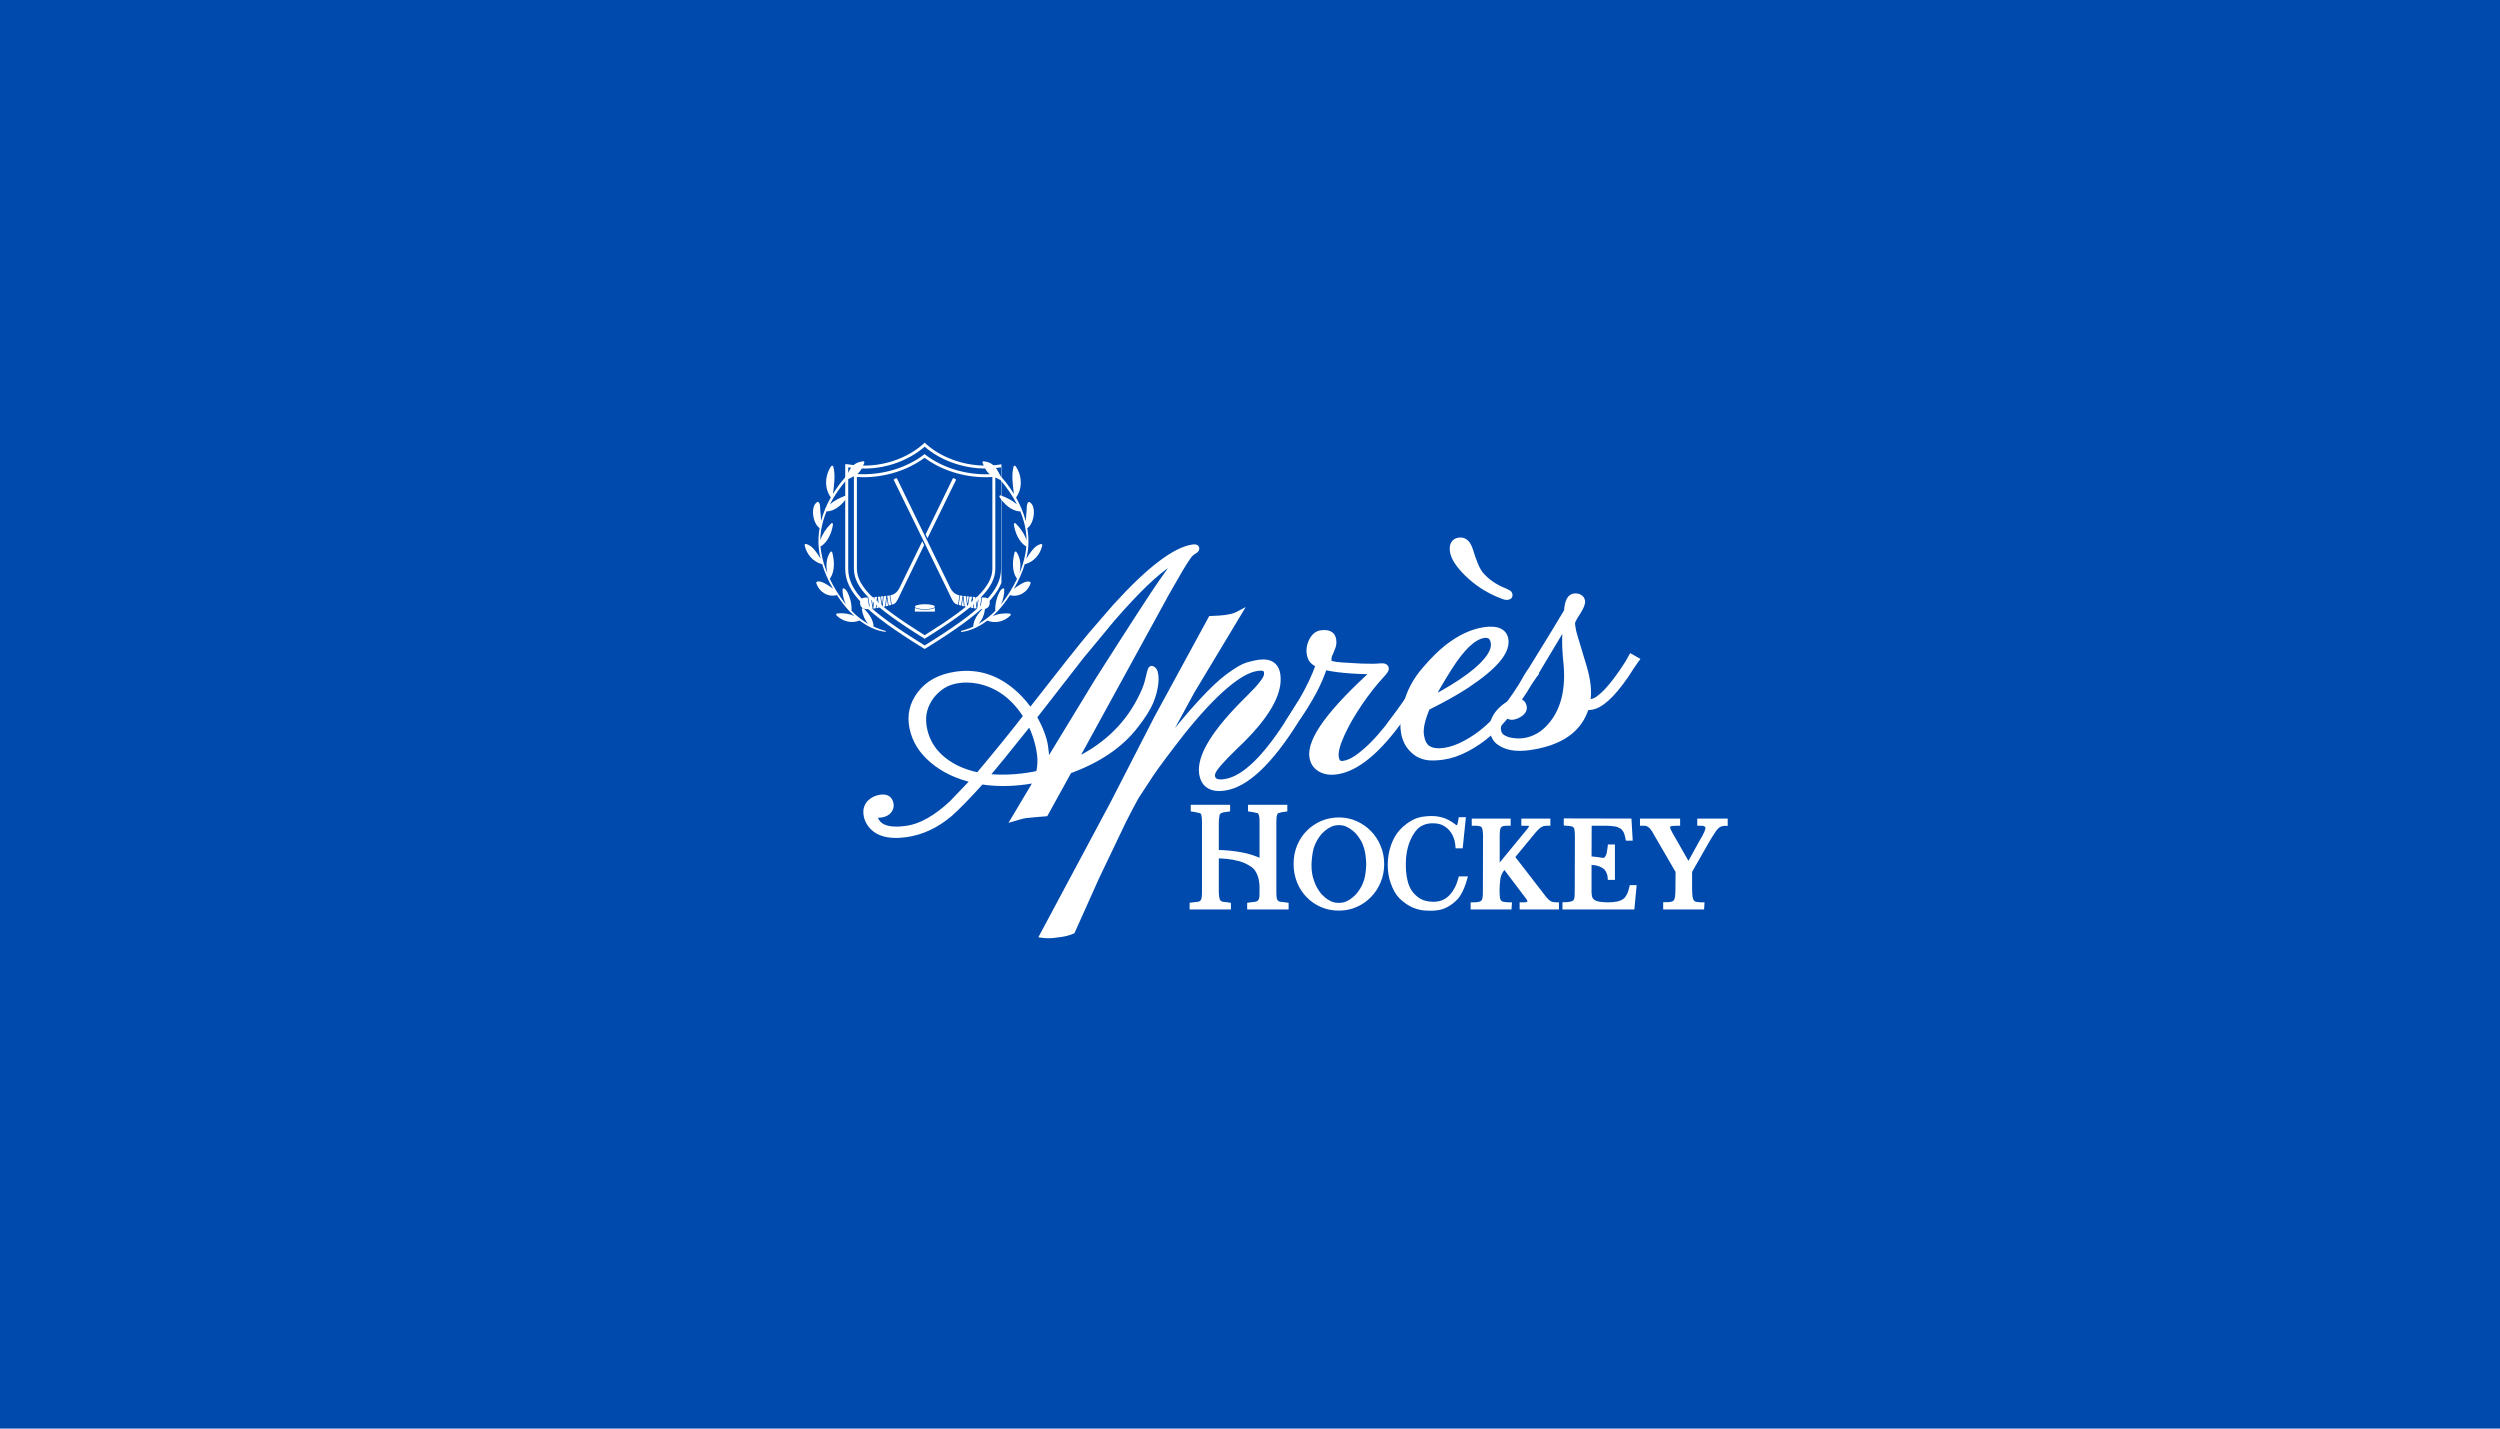 <svg version="1.0" preserveAspectRatio="xMidYMid meet" height="192" viewBox="0 0 252 144" zoomAndPan="magnify" width="336" xmlns:xlink="http://www.w3.org/1999/xlink" xmlns="http://www.w3.org/2000/svg"><defs><g></g><clipPath id="0132dc6cb5"><path clip-rule="nonzero" d="M 85.195 44.617 L 100.945 44.617 L 100.945 65.617 L 85.195 65.617 Z M 85.195 44.617"></path></clipPath><clipPath id="765981b2eb"><path clip-rule="nonzero" d="M 86.641 48.148 L 97 48.148 L 97 61.648 L 86.641 61.648 Z M 86.641 48.148"></path></clipPath><clipPath id="8f85125fe1"><path clip-rule="nonzero" d="M 90.086 48.207 L 99.766 48.207 L 99.766 61.402 L 90.086 61.402 Z M 90.086 48.207"></path></clipPath><clipPath id="e6176c6257"><path clip-rule="nonzero" d="M 92.219 60.902 L 94.238 60.902 L 94.238 61.648 L 92.219 61.648 Z M 92.219 60.902"></path></clipPath><clipPath id="fd1b7575a5"><path clip-rule="nonzero" d="M 81.086 46.461 L 90 46.461 L 90 63.711 L 81.086 63.711 Z M 81.086 46.461"></path></clipPath><clipPath id="f1294545a3"><path clip-rule="nonzero" d="M 96 46.461 L 105.086 46.461 L 105.086 63.711 L 96 63.711 Z M 96 46.461"></path></clipPath><clipPath id="2a6601c7b7"><rect height="57" y="0" width="87" x="0"></rect></clipPath><clipPath id="3584543713"><path clip-rule="nonzero" d="M 0.52 4 L 11 4 L 11 15 L 0.52 15 Z M 0.52 4"></path></clipPath><clipPath id="6ef3a6b223"><path clip-rule="nonzero" d="M 46 5 L 55.48 5 L 55.48 15 L 46 15 Z M 46 5"></path></clipPath><clipPath id="0cfcaec7a6"><rect height="18" y="0" width="56" x="0"></rect></clipPath></defs><rect fill-opacity="1" height="172.8" y="-14.4" fill="#ffffff" width="302.4" x="-25.2"></rect><rect fill-opacity="1" height="172.8" y="-14.4" fill="#004aad" width="302.4" x="-25.2"></rect><g clip-path="url(#0132dc6cb5)"><path fill-rule="nonzero" fill-opacity="1" d="M 101.031 46.789 C 97.605 47.383 94.73 46.039 93.309 44.715 L 93.211 44.617 L 93.109 44.715 C 91.594 46.102 88.773 47.375 85.387 46.789 L 85.199 46.789 L 85.199 57.336 C 85.199 59.684 87.203 61.711 93.125 65.371 L 93.207 65.418 L 93.285 65.371 C 99.207 61.711 101.211 59.684 101.211 57.336 L 101.211 46.754 Z M 100.906 57.328 C 100.906 59.547 98.961 61.5 93.207 65.059 C 87.445 61.5 85.5 59.547 85.5 57.328 L 85.5 47.109 C 88.848 47.637 91.645 46.398 93.207 45.023 C 94.688 46.344 97.531 47.633 100.906 47.109 Z M 93.207 45.77 L 93.117 45.84 C 91.469 47.09 89.262 47.801 87.062 47.801 C 86.789 47.801 86.512 47.793 86.238 47.773 L 86.074 47.762 L 86.074 57.328 C 86.074 59.25 87.922 61.086 93.121 64.336 L 93.199 64.387 L 93.281 64.336 C 98.484 61.086 100.328 59.25 100.328 57.328 L 100.328 47.762 L 100.168 47.777 C 97.668 47.973 95.121 47.242 93.289 45.848 Z M 99.355 48.105 C 99.578 48.105 99.809 48.102 100.031 48.086 L 100.031 57.328 C 100.031 59.098 98.18 60.918 93.207 64.031 C 88.223 60.918 86.375 59.098 86.375 57.328 L 86.375 48.082 C 86.602 48.098 86.832 48.102 87.059 48.102 C 89.281 48.102 91.512 47.387 93.199 46.145 C 94.879 47.395 97.109 48.105 99.355 48.105 Z M 99.355 48.105" fill="#ffffff"></path></g><g clip-path="url(#765981b2eb)"><path fill-rule="evenodd" fill-opacity="1" d="M 87.461 60.227 L 87.645 61.395 C 87.039 61.449 86.758 61.254 86.703 60.883 C 86.641 60.508 86.816 60.25 87.199 60.234 C 87.285 60.234 87.375 60.23 87.461 60.227 Z M 87.777 60.207 L 87.957 61.34 L 87.957 61.355 C 87.875 61.367 87.793 61.379 87.711 61.387 L 87.527 60.223 C 87.613 60.219 87.695 60.211 87.777 60.207 Z M 88.402 60.164 L 88.281 61.312 C 88.199 61.324 88.113 61.336 88.027 61.348 L 88.027 61.34 L 88.148 60.184 C 88.234 60.176 88.32 60.168 88.402 60.164 Z M 88.352 61.301 C 88.352 61.301 88.406 60.762 88.434 60.512 C 88.434 60.504 88.441 60.496 88.449 60.496 C 88.457 60.496 88.465 60.504 88.465 60.512 C 88.504 60.754 88.586 61.262 88.586 61.262 C 88.508 61.273 88.43 61.289 88.352 61.301 Z M 88.73 60.133 L 88.898 61.191 L 88.895 61.203 C 88.816 61.219 88.734 61.234 88.652 61.25 L 88.477 60.156 C 88.562 60.148 88.648 60.141 88.73 60.133 Z M 89.336 60.066 L 89.223 61.129 C 89.141 61.148 89.055 61.168 88.965 61.188 L 89.078 60.098 C 89.168 60.086 89.254 60.078 89.336 60.066 Z M 89.293 61.113 C 89.293 61.113 89.348 60.605 89.371 60.363 C 89.371 60.355 89.379 60.348 89.387 60.348 C 89.398 60.348 89.402 60.355 89.406 60.363 C 89.441 60.594 89.516 61.059 89.516 61.059 C 89.445 61.078 89.371 61.098 89.293 61.113 Z M 89.676 60.023 L 89.824 60.977 C 89.75 60.996 89.668 61.02 89.582 61.043 L 89.426 60.055 C 89.512 60.047 89.59 60.035 89.664 60.023 C 89.668 60.023 89.672 60.023 89.676 60.023 Z M 88.078 60.188 C 88.078 60.188 88.023 60.711 88 60.957 C 88 60.965 87.992 60.973 87.984 60.973 C 87.973 60.973 87.969 60.969 87.965 60.957 C 87.926 60.715 87.848 60.203 87.848 60.203 C 87.926 60.199 88.004 60.191 88.078 60.188 Z M 92.965 54.559 L 93.152 54.945 C 92.203 56.895 91.316 58.719 90.949 59.484 C 90.34 60.762 90.336 60.828 89.891 60.957 L 89.738 60.012 C 89.965 59.969 90.172 59.863 90.34 59.715 C 90.441 59.621 90.57 59.453 90.633 59.332 C 91.02 58.547 91.969 56.605 92.965 54.559 Z M 89.012 60.105 C 89.012 60.105 88.961 60.578 88.938 60.809 C 88.938 60.816 88.93 60.824 88.922 60.824 C 88.914 60.824 88.906 60.816 88.906 60.809 C 88.867 60.582 88.797 60.125 88.797 60.125 C 88.871 60.117 88.941 60.113 89.012 60.105 Z M 93.301 53.867 C 94.684 51.031 96.047 48.223 96.047 48.223 C 96.082 48.152 96.402 48.309 96.367 48.379 L 93.492 54.254 C 93.43 54.125 93.367 53.996 93.301 53.867" fill="#ffffff"></path></g><g clip-path="url(#8f85125fe1)"><path fill-rule="evenodd" fill-opacity="1" d="M 98.996 60.227 L 98.812 61.395 C 99.418 61.449 99.695 61.254 99.754 60.883 C 99.816 60.508 99.641 60.25 99.258 60.234 C 99.172 60.234 99.082 60.23 98.996 60.227 Z M 98.676 60.207 L 98.496 61.34 L 98.5 61.355 C 98.578 61.367 98.66 61.379 98.746 61.387 L 98.93 60.223 C 98.844 60.219 98.762 60.211 98.676 60.207 Z M 98.055 60.164 L 98.176 61.312 C 98.258 61.324 98.344 61.336 98.43 61.348 L 98.43 61.34 L 98.309 60.184 C 98.223 60.176 98.137 60.168 98.055 60.164 Z M 98.105 61.301 C 98.105 61.301 98.051 60.762 98.023 60.512 C 98.023 60.504 98.016 60.496 98.008 60.496 C 98 60.496 97.992 60.504 97.988 60.512 C 97.953 60.754 97.871 61.262 97.871 61.262 C 97.945 61.273 98.023 61.289 98.105 61.301 Z M 97.727 60.133 L 97.559 61.191 L 97.559 61.203 C 97.641 61.219 97.723 61.234 97.805 61.25 L 97.977 60.156 C 97.891 60.148 97.809 60.141 97.727 60.133 Z M 97.121 60.066 L 97.23 61.129 C 97.316 61.148 97.402 61.168 97.492 61.188 L 97.375 60.098 C 97.285 60.086 97.203 60.078 97.121 60.066 Z M 97.164 61.113 C 97.164 61.113 97.109 60.605 97.086 60.363 C 97.082 60.355 97.078 60.348 97.066 60.348 C 97.059 60.348 97.051 60.355 97.051 60.363 C 97.016 60.594 96.941 61.059 96.941 61.059 C 97.012 61.078 97.086 61.098 97.164 61.113 Z M 98.375 60.188 C 98.375 60.188 98.43 60.711 98.457 60.957 C 98.457 60.965 98.465 60.973 98.473 60.973 C 98.48 60.973 98.488 60.969 98.492 60.957 C 98.527 60.715 98.609 60.203 98.609 60.203 C 98.531 60.199 98.453 60.191 98.375 60.188 Z M 96.781 60.023 L 96.633 60.977 C 96.707 60.996 96.789 61.02 96.875 61.043 L 97.031 60.055 C 96.945 60.047 96.867 60.035 96.793 60.023 C 96.789 60.023 96.785 60.023 96.781 60.023 Z M 96.566 60.957 L 96.715 60.012 C 96.492 59.969 96.285 59.863 96.117 59.715 C 96.016 59.621 95.887 59.453 95.824 59.332 C 94.855 57.379 90.41 48.223 90.41 48.223 C 90.375 48.152 90.055 48.309 90.09 48.379 C 90.09 48.379 94.555 57.488 95.508 59.484 C 96.117 60.762 96.117 60.828 96.566 60.957 Z M 97.445 60.105 C 97.445 60.105 97.496 60.578 97.52 60.809 C 97.52 60.816 97.527 60.824 97.535 60.824 C 97.543 60.824 97.551 60.816 97.551 60.809 C 97.59 60.582 97.66 60.125 97.66 60.125 C 97.586 60.117 97.516 60.113 97.445 60.105" fill="#ffffff"></path></g><g clip-path="url(#e6176c6257)"><path fill-rule="evenodd" fill-opacity="1" d="M 94.211 61.285 C 94.215 61.281 94.223 61.281 94.227 61.281 C 94.234 61.285 94.234 61.289 94.234 61.297 C 94.234 61.391 94.234 61.641 94.234 61.641 C 94.234 61.777 93.785 61.891 93.227 61.891 C 92.672 61.891 92.219 61.777 92.219 61.641 C 92.219 61.641 92.219 61.391 92.219 61.297 C 92.219 61.289 92.223 61.285 92.23 61.281 C 92.234 61.281 92.242 61.281 92.246 61.285 C 92.262 61.297 92.281 61.305 92.305 61.316 C 92.477 61.398 92.828 61.457 93.227 61.457 C 93.629 61.457 93.98 61.398 94.152 61.316 C 94.176 61.305 94.191 61.297 94.211 61.285 Z M 93.227 60.906 C 93.785 60.906 94.234 61.016 94.234 61.152 C 94.234 61.289 93.785 61.402 93.227 61.402 C 92.672 61.402 92.219 61.289 92.219 61.152 C 92.219 61.016 92.672 60.906 93.227 60.906" fill="#ffffff"></path></g><g clip-path="url(#fd1b7575a5)"><path fill-rule="nonzero" fill-opacity="1" d="M 89.25 63.59 C 88.84 63.488 88.453 63.348 88.082 63.176 C 88.078 63.168 88.074 63.156 88.066 63.148 L 88.059 63.141 C 88.039 62.469 87.527 61.77 87.062 61.328 C 87 61.27 86.867 61.305 86.875 61.406 C 86.945 61.953 87.16 62.484 87.523 62.891 C 86.902 62.535 86.34 62.086 85.828 61.562 C 85.836 61.547 85.84 61.527 85.84 61.508 C 85.848 61.055 85.785 60.617 85.629 60.188 C 85.52 59.883 85.375 59.477 85.078 59.316 C 85.012 59.281 84.93 59.324 84.93 59.402 C 84.922 59.934 85.031 60.465 85.273 60.934 C 85.184 60.832 85.105 60.727 85.023 60.617 C 84.504 59.926 84.039 59.172 83.66 58.379 C 83.668 58.371 83.672 58.355 83.668 58.34 C 83.66 58.328 83.66 58.312 83.656 58.297 C 83.672 58.293 83.691 58.281 83.699 58.262 C 84.18 57.543 84.102 56.469 83.887 55.672 C 83.863 55.578 83.742 55.574 83.695 55.645 C 83.254 56.301 83.25 57.051 83.395 57.781 C 83.141 57.172 82.941 56.539 82.82 55.891 C 82.766 55.617 82.727 55.344 82.707 55.074 C 82.723 55.074 82.742 55.07 82.758 55.062 C 83.461 54.629 83.852 53.66 83.965 52.867 C 83.977 52.766 83.867 52.676 83.781 52.762 C 83.293 53.238 82.91 53.809 82.684 54.453 C 82.699 53.434 82.934 52.453 83.328 51.523 C 83.34 51.535 83.363 51.547 83.387 51.547 C 84.211 51.508 84.992 50.773 85.41 50.098 C 85.457 50.02 85.375 49.91 85.289 49.938 C 84.691 50.145 84.141 50.434 83.652 50.836 C 84.102 49.957 84.676 49.133 85.32 48.379 L 85.324 48.379 C 85.73 48.172 86.207 48.004 86.535 47.676 C 86.82 47.395 86.973 47.008 87.121 46.645 C 87.168 46.527 87.023 46.461 86.938 46.516 C 86.93 46.512 86.926 46.512 86.91 46.512 C 86.543 46.555 86.215 46.703 85.945 46.965 C 85.656 47.258 85.516 47.652 85.301 48 C 84.809 48.539 84.355 49.141 83.965 49.777 C 84.078 48.875 84.227 47.91 83.996 47.023 C 83.969 46.918 83.84 46.918 83.785 46.992 C 83.145 47.91 83.074 49.215 83.746 50.137 C 83.32 50.887 82.984 51.691 82.77 52.512 C 82.75 52.16 82.723 51.816 82.684 51.469 C 82.66 51.238 82.707 50.781 82.512 50.621 C 82.473 50.586 82.422 50.578 82.379 50.602 C 81.637 51.059 81.957 52.805 82.598 53.215 C 82.602 53.219 82.609 53.219 82.617 53.219 C 82.508 53.852 82.469 54.492 82.52 55.133 L 82.52 55.141 C 82.52 55.148 82.52 55.16 82.527 55.168 C 82.547 55.398 82.574 55.621 82.617 55.852 C 82.645 56.012 82.684 56.168 82.723 56.324 C 82.551 56.027 82.336 55.73 82.133 55.469 C 81.898 55.168 81.621 54.93 81.246 54.828 C 81.16 54.801 81.094 54.879 81.109 54.969 C 81.289 55.848 81.941 56.609 82.805 56.852 C 82.828 56.855 82.848 56.852 82.863 56.84 C 83.125 57.711 83.508 58.562 83.969 59.352 C 83.781 59.195 83.586 59.055 83.375 58.938 C 83.09 58.773 82.695 58.527 82.363 58.633 C 82.305 58.652 82.262 58.715 82.281 58.773 C 82.566 59.664 83.457 60.234 84.355 59.984 L 84.359 59.984 C 84.559 60.285 84.77 60.578 84.984 60.855 C 85.324 61.301 85.707 61.73 86.129 62.113 C 85.602 61.84 84.941 61.777 84.391 61.836 C 84.301 61.848 84.242 61.953 84.312 62.027 C 84.914 62.629 85.824 62.875 86.621 62.559 C 86.633 62.551 86.637 62.547 86.641 62.543 C 87.402 63.129 88.27 63.559 89.23 63.691 C 89.285 63.711 89.32 63.609 89.25 63.59 Z M 86.066 47.18 C 86.051 47.207 86.043 47.234 86.027 47.262 C 85.996 47.293 85.961 47.32 85.93 47.355 C 85.973 47.293 86.02 47.234 86.066 47.18 Z M 86.066 47.18" fill="#ffffff"></path></g><g clip-path="url(#f1294545a3)"><path fill-rule="nonzero" fill-opacity="1" d="M 96.938 63.703 C 97.895 63.566 98.762 63.137 99.523 62.551 C 99.531 62.559 99.539 62.562 99.543 62.566 C 100.344 62.883 101.254 62.641 101.852 62.035 C 101.926 61.965 101.867 61.855 101.777 61.848 C 101.23 61.793 100.566 61.855 100.039 62.125 C 100.461 61.738 100.844 61.316 101.184 60.867 C 101.398 60.582 101.605 60.293 101.805 59.992 L 101.809 59.992 C 102.711 60.238 103.602 59.672 103.883 58.785 C 103.902 58.723 103.859 58.664 103.805 58.645 C 103.473 58.531 103.074 58.781 102.793 58.945 C 102.582 59.066 102.387 59.203 102.199 59.359 C 102.656 58.566 103.043 57.723 103.305 56.852 C 103.32 56.859 103.34 56.863 103.363 56.859 C 104.227 56.621 104.875 55.855 105.059 54.977 C 105.078 54.895 105.004 54.816 104.918 54.836 C 104.547 54.934 104.273 55.172 104.035 55.48 C 103.832 55.738 103.617 56.035 103.445 56.332 C 103.48 56.176 103.516 56.016 103.551 55.859 C 103.594 55.633 103.621 55.406 103.641 55.18 C 103.645 55.168 103.645 55.16 103.645 55.148 L 103.645 55.145 C 103.699 54.504 103.66 53.863 103.551 53.227 C 103.555 53.227 103.559 53.223 103.57 53.223 C 104.211 52.812 104.531 51.07 103.789 50.609 C 103.746 50.582 103.691 50.598 103.656 50.629 C 103.457 50.797 103.508 51.25 103.48 51.477 C 103.445 51.824 103.414 52.176 103.395 52.523 C 103.18 51.699 102.84 50.898 102.418 50.148 C 103.094 49.227 103.023 47.922 102.379 47 C 102.328 46.922 102.195 46.922 102.168 47.027 C 101.941 47.914 102.09 48.879 102.203 49.781 C 101.809 49.145 101.359 48.543 100.863 48 C 100.652 47.652 100.512 47.258 100.215 46.965 C 99.945 46.703 99.621 46.555 99.25 46.512 C 99.242 46.512 99.234 46.512 99.223 46.516 C 99.137 46.461 98.996 46.527 99.039 46.645 C 99.191 47.008 99.344 47.395 99.625 47.676 C 99.957 48.004 100.43 48.172 100.836 48.379 L 100.844 48.379 C 101.484 49.133 102.059 49.957 102.508 50.836 C 102.02 50.434 101.469 50.145 100.871 49.938 C 100.781 49.91 100.703 50.02 100.75 50.098 C 101.164 50.766 101.949 51.508 102.773 51.547 C 102.797 51.547 102.816 51.535 102.836 51.523 C 103.223 52.453 103.465 53.434 103.477 54.453 C 103.254 53.809 102.867 53.238 102.379 52.762 C 102.293 52.676 102.184 52.766 102.199 52.867 C 102.309 53.66 102.703 54.629 103.406 55.062 C 103.426 55.07 103.438 55.074 103.453 55.074 C 103.434 55.344 103.395 55.617 103.344 55.891 C 103.215 56.531 103.016 57.168 102.77 57.781 C 102.914 57.043 102.906 56.301 102.465 55.645 C 102.418 55.574 102.301 55.578 102.273 55.672 C 102.059 56.469 101.984 57.547 102.461 58.262 C 102.477 58.281 102.492 58.293 102.504 58.297 C 102.5 58.312 102.5 58.328 102.496 58.34 C 102.492 58.355 102.496 58.371 102.5 58.379 C 102.121 59.176 101.652 59.926 101.141 60.617 C 101.059 60.727 100.977 60.832 100.891 60.934 C 101.125 60.465 101.234 59.934 101.23 59.402 C 101.23 59.324 101.148 59.281 101.082 59.316 C 100.789 59.477 100.645 59.883 100.531 60.188 C 100.379 60.613 100.316 61.055 100.32 61.508 C 100.32 61.527 100.324 61.547 100.336 61.562 C 99.828 62.086 99.262 62.535 98.637 62.891 C 99.004 62.484 99.223 61.953 99.285 61.406 C 99.301 61.305 99.16 61.27 99.098 61.328 C 98.633 61.77 98.121 62.469 98.102 63.141 L 98.098 63.148 C 98.086 63.156 98.082 63.168 98.078 63.176 C 97.711 63.348 97.32 63.484 96.914 63.59 C 96.832 63.609 96.867 63.711 96.938 63.703 Z M 100.223 47.352 C 100.191 47.32 100.156 47.293 100.125 47.258 C 100.109 47.227 100.102 47.203 100.086 47.18 C 100.133 47.234 100.18 47.293 100.223 47.352 Z M 100.223 47.352" fill="#ffffff"></path></g><g transform="matrix(1, 0, 0, 1, 82, 42)"><g clip-path="url(#2a6601c7b7)"><g fill-opacity="1" fill="#ffffff"><g transform="translate(9.164, 41.992)"><g><path d="M 12.406 -4.941 C 10.754 -4.703 9.18 -4.699 7.688 -4.938 L 7.742 -5.266 L 7.988 -5.043 C 6.57 -3.477 5.496 -2.375 4.762 -1.734 C 3.359 -0.551 1.855 0.156 0.25 0.387 C -1.645 0.66 -2.965 0.273 -3.703 -0.781 C -3.926 -1.113 -4.062 -1.453 -4.113 -1.801 C -4.164 -2.156 -4.141 -2.461 -4.043 -2.711 C -3.949 -2.957 -3.816 -3.16 -3.645 -3.316 C -3.32 -3.629 -2.914 -3.816 -2.434 -3.887 C -2.066 -3.938 -1.762 -3.887 -1.531 -3.734 C -1.289 -3.57 -1.141 -3.312 -1.09 -2.957 C -1.043 -2.629 -1.133 -2.332 -1.363 -2.062 C -1.582 -1.805 -1.895 -1.648 -2.305 -1.59 C -2.699 -1.531 -3.016 -1.562 -3.258 -1.688 L -3.105 -1.984 L -2.773 -2.031 L -2.758 -1.91 C -2.684 -1.406 -2.426 -1.059 -1.98 -0.867 C -1.477 -0.652 -0.742 -0.613 0.223 -0.754 C 1.582 -0.949 3.051 -1.785 4.621 -3.254 L 4.848 -3.012 L 4.609 -3.242 L 6.871 -5.613 L 7.113 -5.387 L 7.043 -5.062 C 5.277 -5.445 3.809 -6.137 2.633 -7.141 C 1.488 -8.105 0.781 -9.254 0.512 -10.59 C 0.242 -11.922 0.523 -13.133 1.348 -14.223 C 2.203 -15.355 3.477 -16.043 5.168 -16.289 C 7.5 -16.625 9.605 -15.914 11.477 -14.152 C 12.039 -13.617 12.531 -13.035 12.961 -12.398 L 12.688 -12.211 L 12.426 -12.414 C 15.586 -16.469 17.66 -19.082 18.648 -20.254 L 21.113 -23.102 L 21.117 -23.102 C 24.512 -26.832 27.145 -28.828 29.016 -29.102 C 29.441 -29.16 29.676 -29.047 29.719 -28.762 C 29.75 -28.527 29.609 -28.324 29.297 -28.156 C 29.16 -28.082 29.008 -27.938 28.844 -27.715 C 28.656 -27.461 28.387 -27.039 28.035 -26.449 L 26.668 -24.07 L 17.301 -6.973 L 17.008 -7.133 L 16.867 -7.434 C 19.852 -8.812 22.039 -10.82 23.434 -13.457 C 23.879 -14.289 24.156 -14.969 24.266 -15.488 C 24.352 -15.867 24.422 -16.152 24.477 -16.344 C 24.508 -16.449 24.539 -16.535 24.562 -16.594 C 24.633 -16.754 24.738 -16.844 24.875 -16.863 C 24.973 -16.879 25.074 -16.852 25.176 -16.785 C 25.227 -16.754 25.277 -16.711 25.336 -16.652 C 25.484 -16.508 25.574 -16.238 25.609 -15.84 C 25.641 -15.492 25.613 -15.078 25.52 -14.598 C 25.43 -14.125 25.293 -13.668 25.113 -13.227 C 24.816 -12.492 24.285 -11.637 23.516 -10.664 C 21.977 -8.66 19.695 -7.113 16.676 -6.02 L 16.562 -6.332 L 16.855 -6.172 L 14.398 -1.719 L 13.113 -1.613 C 12.75 -1.586 12.469 -1.555 12.262 -1.527 C 12.07 -1.496 11.906 -1.465 11.777 -1.426 L 10.492 -1.047 L 13.008 -5.277 L 13.293 -5.109 L 12.988 -5.234 C 13.016 -5.305 13.043 -5.367 13.074 -5.43 C 13.09 -5.465 13.102 -5.5 13.113 -5.539 L 13.434 -5.461 L 13.504 -5.137 C 13.133 -5.059 12.77 -4.992 12.406 -4.941 Z M 12.312 -5.598 C 12.66 -5.648 13.012 -5.711 13.367 -5.785 L 13.883 -5.895 L 13.758 -5.383 C 13.738 -5.301 13.711 -5.219 13.672 -5.141 C 13.648 -5.09 13.625 -5.035 13.602 -4.98 L 13.59 -4.957 L 11.496 -1.434 L 11.211 -1.605 L 11.117 -1.922 L 11.582 -2.059 C 11.746 -2.109 11.941 -2.152 12.168 -2.184 C 12.387 -2.215 12.684 -2.246 13.059 -2.277 L 14.168 -2.367 L 14.191 -2.035 L 13.902 -2.195 L 16.332 -6.602 L 16.449 -6.645 C 19.348 -7.695 21.531 -9.172 22.996 -11.078 C 23.723 -12 24.227 -12.801 24.496 -13.477 C 24.66 -13.879 24.785 -14.293 24.867 -14.723 C 24.945 -15.141 24.973 -15.492 24.949 -15.781 C 24.938 -15.918 24.918 -16.023 24.895 -16.105 C 24.887 -16.137 24.879 -16.16 24.871 -16.176 C 24.844 -16.203 24.82 -16.223 24.809 -16.23 C 24.848 -16.207 24.902 -16.195 24.969 -16.207 C 25.055 -16.219 25.121 -16.258 25.168 -16.324 C 25.172 -16.328 25.176 -16.332 25.176 -16.336 C 25.176 -16.336 25.176 -16.332 25.172 -16.328 C 25.156 -16.293 25.137 -16.234 25.113 -16.156 C 25.062 -15.977 24.996 -15.711 24.918 -15.352 C 24.793 -14.766 24.492 -14.031 24.02 -13.145 C 22.559 -10.375 20.266 -8.27 17.148 -6.832 L 16.23 -6.406 L 26.09 -24.402 L 27.465 -26.789 C 27.824 -27.402 28.109 -27.84 28.309 -28.113 C 28.535 -28.414 28.758 -28.621 28.98 -28.742 C 29.039 -28.773 29.074 -28.797 29.094 -28.816 C 29.086 -28.809 29.082 -28.797 29.074 -28.781 C 29.059 -28.746 29.055 -28.707 29.059 -28.664 C 29.07 -28.59 29.105 -28.531 29.164 -28.488 C 29.191 -28.469 29.215 -28.457 29.242 -28.453 C 29.223 -28.453 29.18 -28.453 29.113 -28.441 C 27.398 -28.195 24.895 -26.266 21.605 -22.656 L 21.359 -22.879 L 21.613 -22.66 L 19.156 -19.824 C 18.172 -18.66 16.105 -16.055 12.949 -12.008 L 12.668 -11.645 L 12.41 -12.023 C 12.008 -12.621 11.547 -13.168 11.023 -13.668 C 9.305 -15.285 7.387 -15.938 5.262 -15.629 C 3.754 -15.41 2.625 -14.809 1.875 -13.82 C 1.172 -12.891 0.934 -11.859 1.164 -10.719 C 1.402 -9.539 2.035 -8.512 3.066 -7.645 C 4.156 -6.715 5.527 -6.07 7.184 -5.711 L 7.762 -5.586 L 5.082 -2.773 L 5.074 -2.77 C 3.402 -1.203 1.816 -0.312 0.32 -0.094 C -0.77 0.062 -1.625 0.008 -2.242 -0.254 C -2.914 -0.543 -3.309 -1.062 -3.414 -1.816 L -3.527 -2.574 L -2.953 -2.277 C -2.84 -2.219 -2.652 -2.211 -2.398 -2.246 C -2.156 -2.281 -1.98 -2.363 -1.867 -2.492 C -1.77 -2.609 -1.73 -2.734 -1.746 -2.863 C -1.77 -3.02 -1.82 -3.129 -1.902 -3.18 C -1.992 -3.242 -2.137 -3.258 -2.34 -3.227 C -2.68 -3.18 -2.965 -3.047 -3.191 -2.832 C -3.289 -2.742 -3.367 -2.621 -3.426 -2.473 C -3.48 -2.328 -3.488 -2.137 -3.457 -1.898 C -3.418 -1.648 -3.32 -1.406 -3.156 -1.164 C -2.574 -0.332 -1.473 -0.035 0.152 -0.27 C 1.633 -0.484 3.023 -1.141 4.324 -2.238 C 5.039 -2.859 6.098 -3.941 7.496 -5.488 L 7.617 -5.625 L 7.793 -5.594 C 9.219 -5.367 10.723 -5.371 12.312 -5.598 Z M 13.293 -11.879 C 13.953 -10.711 14.352 -9.676 14.48 -8.777 C 14.609 -7.891 14.637 -7.18 14.57 -6.637 L 14.238 -6.68 L 13.953 -6.852 L 19.199 -15.469 C 22.691 -20.961 24.867 -24.316 25.719 -25.535 C 26.574 -26.754 27.211 -27.625 27.633 -28.145 L 27.891 -27.938 L 28.062 -27.652 L 26.984 -27.004 C 25.57 -26.129 23.621 -24.254 21.133 -21.387 L 20.883 -21.602 L 21.137 -21.391 L 18.008 -17.613 L 17.754 -17.824 L 18.016 -17.621 L 13.266 -11.512 L 13.004 -11.715 Z M 12.605 -11.742 L 17.492 -18.035 L 20.629 -21.816 L 20.629 -21.82 C 23.16 -24.738 25.164 -26.66 26.641 -27.574 L 27.719 -28.223 L 28.148 -27.727 C 27.738 -27.219 27.109 -26.359 26.266 -25.152 C 25.414 -23.941 23.25 -20.598 19.77 -15.121 L 14.523 -6.508 L 13.91 -6.723 C 13.973 -7.203 13.941 -7.855 13.824 -8.684 C 13.703 -9.5 13.336 -10.453 12.715 -11.551 Z M 7.219 -6 C 9.156 -8.309 10.777 -10.309 12.082 -11.996 L 12.344 -11.793 L 12.062 -11.617 C 10.852 -13.559 9.273 -14.715 7.332 -15.09 C 6.688 -15.207 6.07 -15.223 5.484 -15.137 C 4.906 -15.055 4.414 -14.879 4 -14.613 C 3.582 -14.34 3.227 -14.012 2.938 -13.625 C 2.32 -12.797 2.082 -11.883 2.227 -10.891 C 2.484 -9.098 3.543 -7.738 5.398 -6.812 C 6.027 -6.504 6.738 -6.27 7.535 -6.113 L 7.473 -5.789 Z M 7.727 -5.574 L 7.602 -5.426 L 7.41 -5.461 C 6.555 -5.629 5.785 -5.879 5.102 -6.219 C 3.039 -7.246 1.859 -8.773 1.566 -10.797 C 1.398 -11.973 1.676 -13.047 2.406 -14.023 C 2.742 -14.473 3.152 -14.855 3.641 -15.172 C 4.133 -15.492 4.719 -15.699 5.387 -15.797 C 6.047 -15.891 6.734 -15.875 7.457 -15.742 C 9.59 -15.332 11.312 -14.074 12.625 -11.969 L 12.75 -11.773 L 12.605 -11.59 C 11.297 -9.895 9.672 -7.887 7.727 -5.574 Z M 8.145 -6.016 C 9.422 -5.848 10.824 -5.875 12.348 -6.094 C 12.738 -6.152 13.125 -6.223 13.512 -6.312 L 13.586 -5.988 L 13.262 -6.066 C 13.418 -6.738 13.453 -7.367 13.367 -7.953 C 13.207 -9.082 12.867 -10.133 12.355 -11.105 L 12.648 -11.262 L 12.91 -11.055 C 10.684 -8.254 9.164 -6.395 8.352 -5.465 L 8.102 -5.688 Z M 8.059 -5.355 L 7.441 -5.438 L 7.852 -5.906 C 8.66 -6.824 10.172 -8.68 12.387 -11.469 L 12.707 -11.867 L 12.941 -11.414 C 13.492 -10.375 13.852 -9.25 14.027 -8.047 C 14.125 -7.379 14.086 -6.668 13.91 -5.914 L 13.863 -5.715 L 13.66 -5.664 C 13.258 -5.57 12.852 -5.496 12.441 -5.438 C 10.855 -5.207 9.395 -5.18 8.059 -5.355 Z M 8.059 -5.355"></path></g></g></g><g fill-opacity="1" fill="#ffffff"><g transform="translate(35.144, 38.234)"><g><path d="M 6.344 -0.547 C 5.598 -0.438 5.008 -0.523 4.566 -0.805 C 4.105 -1.094 3.828 -1.57 3.73 -2.238 C 3.598 -3.176 3.938 -4.305 4.762 -5.625 C 5.551 -6.898 6.797 -8.371 8.496 -10.039 C 9.07 -10.598 9.508 -11.07 9.809 -11.453 C 10.086 -11.801 10.234 -12.062 10.266 -12.227 L 10.594 -12.172 L 10.262 -12.211 C 10.273 -12.312 10.273 -12.41 10.262 -12.5 C 10.258 -12.523 10.227 -12.559 10.168 -12.602 C 10.148 -12.613 10.105 -12.621 10.035 -12.629 C 9.93 -12.637 9.789 -12.629 9.621 -12.605 C 8.785 -12.484 7.762 -11.906 6.547 -10.867 C 5.297 -9.805 3.863 -8.266 2.246 -6.254 C 0.738 -4.32 -0.301 -2.926 -0.875 -2.078 L -2.391 0.234 L -2.668 0.055 L -2.379 0.215 C -2.766 0.91 -3.188 1.715 -3.648 2.629 L -6.387 8.355 L -6.688 8.211 L -6.383 8.348 L -8.391 12.836 C -8.621 13.332 -8.754 13.621 -8.785 13.703 L -8.836 13.832 L -8.961 13.887 C -9.305 14.035 -9.695 14.145 -10.133 14.207 C -10.543 14.266 -10.805 14.301 -10.922 14.312 C -11.035 14.324 -11.156 14.332 -11.289 14.34 C -11.531 14.348 -11.77 14.336 -12 14.309 L -12.48 14.246 L -5.215 0.66 L -0.793 -7.957 L 4.746 -18.137 L 4.938 -18.145 C 5.551 -18.164 6.008 -18.195 6.301 -18.238 C 6.836 -18.316 7.195 -18.402 7.379 -18.496 L 8.426 -19.043 L 3.277 -10.48 L 2.992 -10.652 L 3.281 -10.492 L -0.008 -4.453 L -0.301 -4.609 L -0.082 -4.863 L 0.055 -4.742 L -0.16 -4.492 L -0.422 -4.695 C 2.656 -8.652 4.992 -11.199 6.582 -12.344 C 7.414 -12.949 8.055 -13.316 8.512 -13.453 C 8.945 -13.582 9.344 -13.672 9.703 -13.727 C 10.328 -13.816 10.828 -13.738 11.203 -13.496 C 11.594 -13.242 11.832 -12.832 11.914 -12.258 C 12.199 -10.27 10.758 -7.781 7.582 -4.793 C 6.242 -3.5 5.5 -2.656 5.359 -2.262 C 5.328 -2.172 5.316 -2.086 5.328 -2.012 C 5.348 -1.875 5.414 -1.785 5.523 -1.734 C 5.688 -1.66 5.938 -1.648 6.281 -1.699 C 7.191 -1.832 8.184 -2.418 9.254 -3.457 C 10.355 -4.527 11.531 -6.07 12.781 -8.086 L 13.707 -9.547 L 14.707 -8.984 L 13.773 -7.527 C 11.082 -3.203 8.605 -0.875 6.344 -0.547 Z M 6.246 -1.203 C 8.305 -1.504 10.629 -3.73 13.215 -7.887 L 13.957 -9.047 L 14.238 -8.867 L 14.074 -8.578 L 13.656 -8.812 L 13.816 -9.102 L 14.098 -8.926 L 13.348 -7.734 C 10.766 -3.57 8.441 -1.34 6.375 -1.043 C 5.906 -0.973 5.531 -1.004 5.25 -1.129 C 4.918 -1.277 4.727 -1.539 4.672 -1.918 C 4.645 -2.094 4.664 -2.285 4.73 -2.484 C 4.906 -2.977 5.707 -3.91 7.129 -5.277 C 8.648 -6.711 9.754 -8.012 10.445 -9.18 C 11.109 -10.309 11.379 -11.301 11.254 -12.16 C 11.199 -12.535 11.062 -12.793 10.844 -12.938 C 10.605 -13.09 10.258 -13.133 9.797 -13.066 C 9.473 -13.02 9.105 -12.938 8.703 -12.816 C 8.32 -12.703 7.742 -12.363 6.969 -11.805 C 5.43 -10.699 3.141 -8.191 0.102 -4.285 L -0.113 -4.012 L -0.719 -4.535 L 2.703 -10.816 L 7.246 -18.375 L 7.531 -18.203 L 7.688 -17.906 C 7.438 -17.777 7.008 -17.668 6.398 -17.578 C 6.078 -17.531 5.598 -17.5 4.957 -17.477 L 4.945 -17.809 L 5.238 -17.652 L -0.207 -7.645 L -0.5 -7.801 L -0.203 -7.648 L -4.629 0.973 L -11.664 14.133 L -11.957 13.977 L -11.914 13.648 C -11.719 13.672 -11.523 13.684 -11.324 13.676 C -11.199 13.668 -11.086 13.66 -10.98 13.648 C -10.879 13.641 -10.625 13.605 -10.227 13.551 C -9.852 13.496 -9.516 13.402 -9.227 13.277 L -9.094 13.582 L -9.402 13.461 C -9.367 13.367 -9.23 13.07 -9 12.566 L -6.988 8.07 L -4.242 2.328 C -3.777 1.406 -3.352 0.594 -2.961 -0.109 L -2.953 -0.117 L -1.426 -2.453 C -0.844 -3.312 0.207 -4.719 1.727 -6.672 C 3.371 -8.715 4.836 -10.281 6.113 -11.375 C 7.426 -12.492 8.562 -13.125 9.523 -13.262 C 10 -13.332 10.344 -13.293 10.551 -13.145 C 10.766 -12.992 10.887 -12.809 10.918 -12.594 C 10.941 -12.445 10.941 -12.289 10.922 -12.129 L 10.922 -12.113 C 10.871 -11.836 10.676 -11.48 10.332 -11.039 C 10.012 -10.633 9.555 -10.141 8.965 -9.562 C 7.301 -7.934 6.09 -6.504 5.324 -5.273 C 4.59 -4.09 4.277 -3.109 4.391 -2.332 C 4.457 -1.867 4.633 -1.547 4.918 -1.367 C 5.223 -1.176 5.664 -1.121 6.246 -1.203 Z M 6.246 -1.203"></path></g></g></g><g fill-opacity="1" fill="#ffffff"><g transform="translate(49.848, 36.107)"><g><path d="M 3.098 -1.82 C 3.125 -1.637 3.176 -1.512 3.246 -1.449 C 3.301 -1.402 3.391 -1.387 3.516 -1.406 C 3.914 -1.461 4.344 -1.652 4.805 -1.973 C 5.289 -2.316 5.781 -2.734 6.27 -3.223 C 6.766 -3.719 7.246 -4.258 7.715 -4.844 L 7.973 -4.637 L 7.707 -4.836 L 8.98 -6.543 C 9.367 -7.07 9.695 -7.543 9.969 -7.965 L 10.738 -9.125 L 11.723 -8.508 L 11.477 -8.215 C 11.297 -8 11.055 -7.664 10.758 -7.211 L 9.719 -5.656 L 9.715 -5.652 C 7.297 -2.227 5.039 -0.359 2.934 -0.055 C 2.203 0.051 1.586 -0.047 1.078 -0.352 C 0.547 -0.668 0.234 -1.145 0.141 -1.789 C 0.004 -2.73 0.492 -3.953 1.605 -5.465 C 2.676 -6.918 4.34 -8.664 6.594 -10.699 L 6.816 -10.453 L 6.809 -10.121 C 4.301 -10.168 2.543 -10.336 1.527 -10.621 L 1.617 -10.941 L 1.938 -10.84 C 1.395 -9.145 0.449 -7.363 -0.902 -5.496 C -1.242 -5.027 -1.473 -4.758 -1.594 -4.688 C -1.629 -4.668 -1.656 -4.652 -1.676 -4.641 C -1.766 -4.551 -1.871 -4.52 -1.992 -4.543 C -2.082 -4.562 -2.152 -4.609 -2.211 -4.684 C -2.246 -4.73 -2.273 -4.793 -2.297 -4.871 C -2.332 -4.992 -2.344 -5.098 -2.332 -5.188 C -2.32 -5.27 -2.293 -5.355 -2.246 -5.441 L -2.23 -5.465 C -1.785 -6.145 -1.375 -6.793 -1 -7.418 C -0.145 -8.871 0.457 -10.141 0.805 -11.219 L 1.121 -11.117 L 0.984 -10.812 C 0.449 -11.055 0.113 -11.367 -0.016 -11.746 C -0.133 -12.078 -0.176 -12.402 -0.145 -12.719 C -0.117 -13.023 -0.039 -13.305 0.086 -13.566 C 0.367 -14.164 0.762 -14.496 1.27 -14.57 C 1.699 -14.633 2.047 -14.594 2.312 -14.453 C 2.609 -14.297 2.785 -14.031 2.84 -13.656 C 2.887 -13.336 2.859 -13.051 2.762 -12.797 L 2.52 -12.195 L 2.512 -12.176 C 2.379 -11.949 2.336 -11.703 2.375 -11.438 C 2.367 -11.465 2.359 -11.492 2.344 -11.512 C 2.34 -11.52 2.336 -11.523 2.332 -11.527 C 2.332 -11.527 2.332 -11.523 2.336 -11.523 C 2.367 -11.5 2.426 -11.48 2.504 -11.457 C 2.715 -11.398 3.035 -11.355 3.461 -11.328 C 4.359 -11.273 4.996 -11.234 5.367 -11.219 C 6.172 -11.188 6.805 -11.195 7.262 -11.238 C 7.473 -11.258 7.645 -11.246 7.777 -11.199 C 7.988 -11.121 8.109 -10.977 8.141 -10.766 C 8.16 -10.629 8.105 -10.469 7.977 -10.281 C 7.891 -10.156 7.758 -10 7.582 -9.812 C 7.262 -9.465 6.91 -9.055 6.531 -8.574 C 6.152 -8.094 5.785 -7.594 5.438 -7.078 C 5.086 -6.559 4.758 -6.039 4.453 -5.512 C 4.152 -4.984 3.891 -4.484 3.676 -4.008 C 3.223 -3.016 3.031 -2.289 3.098 -1.82 Z M 2.441 -1.727 C 2.355 -2.324 2.566 -3.176 3.07 -4.281 C 3.297 -4.777 3.562 -5.301 3.879 -5.844 C 4.188 -6.383 4.523 -6.922 4.887 -7.449 C 5.246 -7.98 5.621 -8.492 6.012 -8.988 C 6.398 -9.48 6.762 -9.906 7.098 -10.266 C 7.25 -10.43 7.363 -10.559 7.43 -10.66 C 7.457 -10.699 7.477 -10.727 7.484 -10.75 C 7.477 -10.734 7.477 -10.707 7.48 -10.672 C 7.484 -10.645 7.496 -10.621 7.516 -10.602 C 7.527 -10.586 7.539 -10.578 7.551 -10.574 C 7.512 -10.586 7.438 -10.586 7.324 -10.574 C 6.84 -10.527 6.176 -10.523 5.34 -10.555 C 4.961 -10.57 4.32 -10.609 3.418 -10.664 C 2.945 -10.695 2.582 -10.746 2.324 -10.816 C 1.953 -10.922 1.75 -11.098 1.715 -11.34 C 1.656 -11.762 1.727 -12.148 1.934 -12.508 L 2.223 -12.344 L 1.914 -12.465 L 2.145 -13.039 C 2.199 -13.18 2.211 -13.355 2.18 -13.562 C 2.16 -13.711 2.098 -13.812 2 -13.867 C 1.863 -13.938 1.652 -13.953 1.363 -13.91 C 1.094 -13.871 0.867 -13.664 0.684 -13.281 C 0.594 -13.09 0.539 -12.883 0.516 -12.652 C 0.496 -12.438 0.527 -12.207 0.613 -11.961 C 0.68 -11.766 0.895 -11.582 1.258 -11.418 L 1.527 -11.297 L 1.438 -11.016 C 1.078 -9.891 0.453 -8.574 -0.43 -7.074 C -0.809 -6.445 -1.223 -5.785 -1.676 -5.098 L -1.953 -5.281 L -1.66 -5.121 C -1.668 -5.113 -1.672 -5.102 -1.676 -5.098 C -1.672 -5.105 -1.672 -5.113 -1.672 -5.117 C -1.672 -5.117 -1.672 -5.117 -1.672 -5.113 C -1.672 -5.102 -1.664 -5.082 -1.66 -5.059 C -1.656 -5.047 -1.656 -5.043 -1.652 -5.043 C -1.66 -5.055 -1.668 -5.066 -1.68 -5.082 C -1.723 -5.141 -1.785 -5.18 -1.863 -5.195 C -1.973 -5.219 -2.07 -5.191 -2.148 -5.109 C -2.105 -5.152 -2.035 -5.203 -1.926 -5.266 C -1.934 -5.262 -1.938 -5.258 -1.941 -5.254 C -1.938 -5.262 -1.93 -5.27 -1.918 -5.281 C -1.891 -5.309 -1.855 -5.348 -1.809 -5.402 C -1.719 -5.516 -1.594 -5.676 -1.441 -5.887 C -0.133 -7.695 0.785 -9.414 1.301 -11.043 L 1.398 -11.352 L 1.711 -11.262 C 2.668 -10.992 4.371 -10.832 6.824 -10.785 L 7.664 -10.77 L 7.039 -10.207 C 4.816 -8.199 3.184 -6.488 2.141 -5.07 C 1.137 -3.707 0.688 -2.645 0.797 -1.883 C 0.859 -1.449 1.066 -1.129 1.418 -0.922 C 1.789 -0.699 2.262 -0.629 2.836 -0.711 C 4.754 -0.988 6.863 -2.766 9.172 -6.035 L 9.441 -5.844 L 9.168 -6.031 L 10.199 -7.578 C 10.516 -8.055 10.77 -8.406 10.965 -8.645 L 11.223 -8.43 L 11.043 -8.148 L 10.66 -8.391 L 10.836 -8.672 L 11.113 -8.488 L 10.527 -7.602 C 10.246 -7.172 9.91 -6.684 9.516 -6.145 L 8.234 -4.434 L 8.234 -4.43 C 7.75 -3.824 7.254 -3.266 6.742 -2.754 C 6.223 -2.234 5.703 -1.793 5.184 -1.43 C 4.641 -1.047 4.113 -0.82 3.609 -0.746 C 3.281 -0.699 3.016 -0.766 2.805 -0.953 C 2.613 -1.121 2.492 -1.379 2.441 -1.727 Z M 2.441 -1.727"></path></g></g></g><g fill-opacity="1" fill="#ffffff"><g transform="translate(61.57, 34.411)"><g><path d="M 2.586 -20.793 C 2.531 -21.184 2.57 -21.5 2.711 -21.738 C 2.863 -22.008 3.117 -22.168 3.469 -22.219 C 3.82 -22.27 4.121 -22.18 4.375 -21.949 C 4.598 -21.746 4.773 -21.438 4.902 -21.023 C 5.254 -19.848 5.59 -19.066 5.91 -18.688 C 6.492 -18.004 7.258 -17.477 8.207 -17.105 L 8.227 -17.098 L 8.246 -17.086 C 8.387 -17.008 8.488 -16.957 8.551 -16.934 C 8.742 -16.855 8.855 -16.707 8.887 -16.492 C 8.906 -16.34 8.871 -16.211 8.773 -16.105 C 8.695 -16.023 8.586 -15.973 8.453 -15.953 C 8.281 -15.926 8.102 -15.949 7.914 -16.02 L 7.348 -16.242 L 7.344 -16.242 C 6.152 -16.746 5.086 -17.453 4.145 -18.363 C 3.207 -19.281 2.688 -20.09 2.586 -20.793 Z M 3.246 -20.891 C 3.324 -20.336 3.781 -19.652 4.609 -18.84 C 5.488 -17.988 6.488 -17.324 7.602 -16.855 L 7.473 -16.547 L 7.594 -16.859 L 8.145 -16.645 C 8.23 -16.613 8.301 -16.602 8.359 -16.609 C 8.355 -16.609 8.352 -16.609 8.348 -16.605 C 8.328 -16.598 8.305 -16.582 8.285 -16.562 C 8.238 -16.512 8.219 -16.457 8.227 -16.395 C 8.23 -16.387 8.234 -16.375 8.246 -16.363 C 8.262 -16.34 8.277 -16.324 8.301 -16.316 C 8.215 -16.352 8.09 -16.414 7.926 -16.504 L 8.086 -16.793 L 7.965 -16.484 C 6.91 -16.898 6.059 -17.488 5.402 -18.258 C 5.02 -18.711 4.641 -19.566 4.266 -20.828 C 4.176 -21.125 4.062 -21.336 3.93 -21.457 C 3.828 -21.547 3.707 -21.582 3.566 -21.562 C 3.426 -21.543 3.332 -21.492 3.285 -21.41 C 3.227 -21.301 3.211 -21.129 3.246 -20.891 Z M 6.625 -2.188 C 5.949 -1.605 5.199 -1.098 4.383 -0.668 C 3.551 -0.23 2.738 0.043 1.949 0.16 C 1.152 0.273 0.527 0.277 0.07 0.172 C -0.398 0.062 -0.797 -0.125 -1.129 -0.398 C -2.484 -1.5 -2.766 -3.34 -1.965 -5.914 C -1.629 -7.031 -1.031 -8.09 -0.172 -9.09 C 0.672 -10.074 1.434 -10.828 2.109 -11.359 C 3.434 -12.395 4.738 -13.008 6.02 -13.191 C 6.684 -13.289 7.219 -13.254 7.617 -13.086 C 8.066 -12.902 8.348 -12.566 8.457 -12.078 C 8.605 -11.367 8.324 -10.582 7.609 -9.727 C 6.941 -8.93 5.883 -8.051 4.438 -7.094 C 3.383 -6.398 2.035 -5.645 0.402 -4.832 L 0.254 -5.129 L 0.562 -4.996 C 0.07 -3.859 -0.129 -2.977 -0.039 -2.348 C 0.047 -1.762 0.246 -1.375 0.555 -1.191 C 0.891 -0.992 1.363 -0.938 1.977 -1.023 C 2.629 -1.117 3.32 -1.363 4.047 -1.758 C 4.789 -2.16 5.469 -2.633 6.086 -3.176 C 6.707 -3.719 7.258 -4.293 7.738 -4.898 C 8.227 -5.512 8.652 -6.09 9.016 -6.637 C 9.383 -7.188 9.676 -7.656 9.898 -8.051 C 10.137 -8.469 10.309 -8.738 10.41 -8.859 L 10.594 -9.078 L 11.582 -8.488 L 11.316 -8.188 C 11.199 -8.059 11.023 -7.785 10.789 -7.375 C 10.539 -6.934 10.215 -6.426 9.82 -5.855 C 9.422 -5.281 8.961 -4.676 8.434 -4.035 C 7.902 -3.383 7.301 -2.77 6.625 -2.188 Z M 6.191 -2.691 C 6.836 -3.246 7.414 -3.836 7.922 -4.457 C 8.438 -5.086 8.887 -5.676 9.273 -6.234 C 9.656 -6.789 9.973 -7.277 10.211 -7.703 C 10.469 -8.156 10.672 -8.465 10.816 -8.629 L 11.066 -8.406 L 10.898 -8.121 L 10.496 -8.359 L 10.664 -8.648 L 10.918 -8.434 C 10.844 -8.34 10.695 -8.105 10.477 -7.723 C 10.246 -7.316 9.945 -6.832 9.57 -6.27 C 9.195 -5.707 8.758 -5.113 8.262 -4.484 C 7.754 -3.848 7.176 -3.246 6.523 -2.676 C 5.867 -2.098 5.148 -1.598 4.363 -1.172 C 3.566 -0.742 2.805 -0.473 2.074 -0.367 C 1.305 -0.254 0.684 -0.34 0.215 -0.617 C -0.277 -0.91 -0.582 -1.457 -0.695 -2.254 C -0.805 -3.004 -0.59 -4.008 -0.051 -5.262 L 0 -5.371 L 0.105 -5.426 C 1.715 -6.227 3.039 -6.965 4.07 -7.645 C 5.465 -8.57 6.473 -9.406 7.098 -10.152 C 7.676 -10.844 7.914 -11.438 7.809 -11.934 C 7.75 -12.195 7.602 -12.375 7.363 -12.473 C 7.074 -12.594 6.66 -12.613 6.113 -12.535 C 4.949 -12.367 3.75 -11.797 2.52 -10.832 C 1.875 -10.332 1.148 -9.605 0.332 -8.656 C -0.465 -7.727 -1.02 -6.746 -1.328 -5.719 C -2.039 -3.43 -1.832 -1.828 -0.707 -0.914 C -0.457 -0.707 -0.148 -0.562 0.219 -0.477 C 0.594 -0.387 1.141 -0.395 1.852 -0.5 C 2.57 -0.602 3.309 -0.855 4.07 -1.254 C 4.848 -1.664 5.555 -2.141 6.191 -2.691 Z M 0.41 -6.082 C 3.629 -7.762 5.633 -9.25 6.422 -10.539 C 6.656 -10.918 6.75 -11.258 6.707 -11.555 C 6.672 -11.789 6.602 -11.949 6.5 -12.031 C 6.402 -12.109 6.254 -12.133 6.051 -12.105 C 5.102 -11.969 4 -10.91 2.742 -8.926 C 1.84 -7.5 1.215 -6.406 0.863 -5.648 L 0.562 -5.785 Z M 0.715 -5.492 L -0.145 -5.043 L 0.262 -5.926 C 0.621 -6.711 1.262 -7.832 2.18 -9.281 C 3.547 -11.438 4.805 -12.598 5.957 -12.762 C 6.352 -12.82 6.668 -12.75 6.918 -12.551 C 7.156 -12.355 7.305 -12.059 7.363 -11.652 C 7.43 -11.195 7.305 -10.707 6.992 -10.191 C 6.137 -8.797 4.047 -7.23 0.715 -5.492 Z M 0.715 -5.492"></path></g></g></g><g fill-opacity="1" fill="#ffffff"><g transform="translate(73.121, 32.74)"><g><path d="M 4.828 -4.25 C 4.953 -4.246 5.109 -4.258 5.301 -4.289 C 5.457 -4.309 5.652 -4.406 5.879 -4.574 C 6.137 -4.766 6.398 -5.004 6.664 -5.285 C 6.934 -5.574 7.195 -5.887 7.453 -6.227 C 7.715 -6.57 7.953 -6.898 8.168 -7.211 C 8.383 -7.523 8.566 -7.805 8.727 -8.059 L 9.008 -7.883 L 8.719 -8.043 L 9.199 -8.906 L 10.238 -8.32 L 10.012 -8.016 C 9.898 -7.863 9.754 -7.656 9.574 -7.387 L 8.973 -6.461 L 8.969 -6.457 C 7.574 -4.434 6.367 -3.352 5.348 -3.203 L 5.055 -3.16 C 4.938 -3.145 4.816 -3.141 4.695 -3.152 L 4.727 -3.484 L 5.047 -3.391 C 4.348 -1.023 2.371 0.395 -0.891 0.867 C -2.344 1.078 -3.465 0.871 -4.25 0.25 C -4.625 -0.055 -4.848 -0.473 -4.926 -1.004 C -5 -1.516 -4.938 -1.973 -4.742 -2.379 C -4.559 -2.762 -4.328 -3.086 -4.043 -3.363 C -3.469 -3.918 -2.918 -4.234 -2.383 -4.312 C -2.062 -4.359 -1.805 -4.312 -1.602 -4.168 C -1.391 -4.023 -1.262 -3.793 -1.219 -3.48 L -1.215 -3.461 L -1.215 -3.441 C -1.203 -2.996 -1.484 -2.637 -2.059 -2.355 C -2.234 -2.273 -2.406 -2.219 -2.582 -2.195 C -2.797 -2.164 -3.012 -2.203 -3.223 -2.316 C -3.355 -2.391 -3.457 -2.441 -3.535 -2.469 L -3.41 -2.777 L -3.145 -2.578 C -3.211 -2.492 -3.293 -2.395 -3.395 -2.277 C -3.477 -2.188 -3.555 -2.078 -3.629 -1.957 C -3.793 -1.68 -3.859 -1.418 -3.824 -1.172 C -3.789 -0.941 -3.691 -0.773 -3.531 -0.668 C -3.32 -0.527 -3.082 -0.434 -2.816 -0.383 C -2.383 -0.293 -1.941 -0.281 -1.492 -0.348 C -1.051 -0.41 -0.602 -0.574 -0.148 -0.832 C 0.305 -1.094 0.734 -1.48 1.141 -2 C 2.277 -3.445 2.723 -5.422 2.473 -7.93 C 2.285 -9.711 2.301 -11.133 2.52 -12.203 L 2.848 -12.137 L 2.52 -12.195 L 2.516 -12.191 C 2.516 -12.203 2.516 -12.223 2.512 -12.242 L 2.84 -12.293 L 3.125 -12.121 L -0.199 -6.566 C -0.402 -6.234 -0.562 -6.008 -0.68 -5.895 L -0.891 -5.684 L -0.984 -5.664 C -1.258 -5.602 -1.465 -5.664 -1.609 -5.848 L -1.625 -5.863 L -1.637 -5.887 C -1.699 -5.996 -1.707 -6.125 -1.664 -6.277 C -1.637 -6.359 -1.594 -6.453 -1.527 -6.566 L -1.527 -6.57 L -1.523 -6.574 C 0.914 -10.516 2.277 -12.75 2.57 -13.277 L 2.863 -13.117 L 2.531 -13.137 C 2.594 -14.234 2.922 -14.828 3.512 -14.91 C 3.781 -14.949 4.023 -14.91 4.234 -14.789 C 4.477 -14.648 4.613 -14.449 4.652 -14.18 L 4.656 -14.172 L 4.656 -14.164 C 4.684 -13.871 4.535 -13.469 4.215 -12.965 C 3.941 -12.531 3.777 -12.258 3.727 -12.152 C 3.68 -12.062 3.656 -11.996 3.648 -11.949 C 3.641 -11.906 3.641 -11.867 3.645 -11.832 L 3.676 -11.617 L 3.676 -11.613 C 3.707 -11.324 3.785 -10.984 3.91 -10.594 L 4.75 -7.805 C 5.242 -6.234 5.375 -4.914 5.148 -3.848 L 4.824 -3.918 Z M 4.816 -3.586 L 4.414 -3.594 L 4.496 -3.988 C 4.699 -4.941 4.574 -6.148 4.113 -7.613 L 3.273 -10.395 C 3.137 -10.828 3.051 -11.211 3.016 -11.543 L 3.348 -11.578 L 3.02 -11.531 L 2.988 -11.734 C 2.973 -11.836 2.977 -11.941 2.992 -12.055 C 3.008 -12.164 3.055 -12.293 3.129 -12.445 C 3.191 -12.574 3.367 -12.867 3.652 -13.32 C 3.895 -13.699 4.008 -13.961 3.992 -14.102 L 4.324 -14.133 L 3.996 -14.086 C 3.988 -14.141 3.957 -14.18 3.906 -14.211 C 3.824 -14.258 3.727 -14.27 3.605 -14.254 C 3.52 -14.242 3.441 -14.164 3.375 -14.027 C 3.277 -13.824 3.219 -13.512 3.195 -13.098 L 3.188 -13.023 L 3.152 -12.957 C 2.855 -12.418 1.484 -10.176 -0.957 -6.227 L -1.242 -6.398 L -0.953 -6.234 C -0.992 -6.168 -1.016 -6.113 -1.027 -6.082 C -1.027 -6.078 -1.027 -6.078 -1.027 -6.078 C -1.027 -6.082 -1.027 -6.086 -1.027 -6.094 C -1.023 -6.137 -1.035 -6.176 -1.059 -6.219 L -1.348 -6.051 L -1.086 -6.258 C -1.105 -6.281 -1.133 -6.301 -1.16 -6.305 C -1.164 -6.305 -1.168 -6.309 -1.168 -6.309 C -1.16 -6.309 -1.148 -6.309 -1.133 -6.312 L -1.059 -5.988 L -1.293 -6.227 L -1.148 -6.367 C -1.07 -6.445 -0.941 -6.625 -0.77 -6.906 L 3.035 -13.266 L 3.172 -12.34 C 3.184 -12.234 3.188 -12.148 3.172 -12.074 L 3.172 -12.066 C 2.969 -11.066 2.953 -9.711 3.133 -7.996 C 3.402 -5.309 2.91 -3.172 1.664 -1.59 C 1.203 -1.004 0.711 -0.559 0.184 -0.258 C -0.344 0.047 -0.871 0.234 -1.398 0.312 C -1.922 0.387 -2.438 0.375 -2.941 0.27 C -3.297 0.203 -3.613 0.074 -3.898 -0.113 C -4.227 -0.332 -4.418 -0.652 -4.48 -1.074 C -4.539 -1.48 -4.445 -1.887 -4.195 -2.301 C -4.102 -2.457 -4 -2.598 -3.891 -2.723 C -3.801 -2.82 -3.73 -2.906 -3.68 -2.977 L -3.527 -3.18 L -3.289 -3.086 C -3.191 -3.051 -3.062 -2.988 -2.906 -2.902 C -2.824 -2.859 -2.75 -2.844 -2.68 -2.852 C -2.57 -2.867 -2.457 -2.902 -2.348 -2.953 C -2.031 -3.109 -1.875 -3.266 -1.879 -3.422 L -1.547 -3.434 L -1.875 -3.387 C -1.895 -3.508 -1.93 -3.586 -1.98 -3.625 C -2.039 -3.664 -2.145 -3.676 -2.289 -3.656 C -2.68 -3.598 -3.109 -3.34 -3.582 -2.883 C -3.809 -2.664 -3.996 -2.398 -4.145 -2.09 C -4.281 -1.809 -4.32 -1.477 -4.266 -1.098 C -4.215 -0.738 -4.07 -0.461 -3.836 -0.27 C -3.199 0.23 -2.25 0.391 -0.984 0.207 C 1.992 -0.223 3.793 -1.484 4.41 -3.578 L 4.488 -3.844 L 4.762 -3.812 C 4.828 -3.809 4.895 -3.809 4.961 -3.816 L 5.25 -3.859 C 5.645 -3.918 6.102 -4.184 6.617 -4.656 C 7.164 -5.156 7.766 -5.887 8.422 -6.836 L 8.695 -6.648 L 8.418 -6.828 L 9.023 -7.758 C 9.207 -8.035 9.359 -8.254 9.48 -8.414 L 9.746 -8.215 L 9.582 -7.926 L 9.164 -8.164 L 9.328 -8.453 L 9.617 -8.289 L 9.293 -7.711 L 9.289 -7.707 C 9.125 -7.445 8.934 -7.156 8.715 -6.836 C 8.496 -6.512 8.254 -6.176 7.984 -5.824 C 7.711 -5.469 7.434 -5.137 7.148 -4.832 C 6.855 -4.52 6.566 -4.258 6.277 -4.043 C 5.957 -3.805 5.664 -3.668 5.398 -3.629 C 5.168 -3.598 4.973 -3.582 4.816 -3.586 Z M 4.816 -3.586"></path></g></g></g><g fill-opacity="1" fill="#ffffff"><g transform="translate(9.164, 41.992)"><g><path d="M 12.344 -5.281 C 10.727 -5.039 9.191 -5.035 7.734 -5.266 C 6.336 -3.711 5.273 -2.617 4.547 -1.984 C 3.191 -0.836 1.742 -0.156 0.203 0.062 C -1.555 0.32 -2.766 -0.02 -3.422 -0.969 C -3.629 -1.258 -3.754 -1.551 -3.797 -1.844 C -3.836 -2.145 -3.816 -2.395 -3.734 -2.594 C -3.66 -2.789 -3.551 -2.953 -3.406 -3.078 C -3.133 -3.328 -2.797 -3.484 -2.391 -3.547 C -1.805 -3.629 -1.477 -3.414 -1.406 -2.906 C -1.375 -2.676 -1.441 -2.469 -1.609 -2.281 C -1.773 -2.094 -2.02 -1.973 -2.344 -1.922 C -2.664 -1.879 -2.914 -1.898 -3.094 -1.984 L -3.078 -1.859 C -2.891 -0.609 -1.77 -0.129 0.281 -0.422 C 1.707 -0.629 3.234 -1.488 4.859 -3 L 7.109 -5.391 C 5.391 -5.766 3.969 -6.43 2.844 -7.391 C 1.75 -8.297 1.082 -9.383 0.844 -10.656 C 0.594 -11.895 0.852 -13.016 1.625 -14.016 C 2.414 -15.078 3.613 -15.723 5.219 -15.953 C 7.445 -16.273 9.457 -15.594 11.25 -13.906 C 11.801 -13.406 12.285 -12.836 12.703 -12.203 C 15.848 -16.266 17.914 -18.879 18.906 -20.047 L 21.359 -22.891 C 24.703 -26.547 27.27 -28.504 29.062 -28.766 C 29.27 -28.797 29.379 -28.781 29.391 -28.719 C 29.398 -28.633 29.312 -28.539 29.125 -28.438 C 28.945 -28.344 28.766 -28.164 28.578 -27.906 C 28.391 -27.656 28.113 -27.227 27.75 -26.625 L 26.375 -24.25 L 17.016 -7.141 C 20.055 -8.547 22.297 -10.602 23.734 -13.312 C 24.191 -14.176 24.473 -14.875 24.578 -15.406 C 24.754 -16.156 24.867 -16.535 24.922 -16.547 C 24.961 -16.547 25.023 -16.5 25.109 -16.406 C 25.191 -16.32 25.25 -16.117 25.281 -15.797 C 25.312 -15.484 25.281 -15.102 25.188 -14.656 C 25.102 -14.207 24.984 -13.773 24.828 -13.359 C 24.535 -12.641 24.016 -11.812 23.266 -10.875 C 21.766 -8.914 19.531 -7.395 16.562 -6.312 L 14.203 -2.031 L 13.094 -1.938 C 12.719 -1.914 12.422 -1.891 12.203 -1.859 C 11.992 -1.828 11.82 -1.785 11.688 -1.734 L 11.219 -1.609 L 13.297 -5.109 C 13.316 -5.172 13.344 -5.227 13.375 -5.281 C 13.406 -5.344 13.426 -5.406 13.438 -5.469 C 13.07 -5.395 12.707 -5.332 12.344 -5.281 Z M 13 -11.719 C 13.633 -10.594 14.016 -9.598 14.141 -8.734 C 14.266 -7.867 14.297 -7.188 14.234 -6.688 L 19.484 -15.297 C 22.973 -20.785 25.141 -24.133 25.984 -25.344 C 26.836 -26.562 27.473 -27.426 27.891 -27.938 L 26.828 -27.297 C 25.367 -26.398 23.383 -24.504 20.875 -21.609 L 17.766 -17.828 Z M 7.469 -5.781 C 9.414 -8.094 11.039 -10.094 12.344 -11.781 C 11.082 -13.801 9.438 -15.016 7.406 -15.422 C 6.707 -15.535 6.051 -15.547 5.438 -15.453 C 4.82 -15.367 4.285 -15.18 3.828 -14.891 C 3.367 -14.598 2.984 -14.238 2.672 -13.812 C 1.992 -12.914 1.734 -11.922 1.891 -10.828 C 2.172 -8.922 3.289 -7.484 5.25 -6.516 C 5.895 -6.191 6.633 -5.945 7.469 -5.781 Z M 8.094 -5.688 C 9.406 -5.508 10.836 -5.535 12.391 -5.766 C 12.797 -5.828 13.195 -5.898 13.594 -5.984 C 13.75 -6.703 13.781 -7.375 13.688 -8 C 13.52 -9.164 13.176 -10.25 12.656 -11.25 C 10.426 -8.457 8.906 -6.602 8.094 -5.688 Z M 8.094 -5.688"></path></g></g></g><g fill-opacity="1" fill="#ffffff"><g transform="translate(35.144, 38.234)"><g><path d="M 6.297 -0.875 C 4.961 -0.688 4.219 -1.16 4.062 -2.297 C 3.812 -4.004 5.367 -6.504 8.734 -9.797 C 9.891 -10.93 10.516 -11.723 10.609 -12.172 C 10.617 -12.305 10.613 -12.43 10.594 -12.547 C 10.57 -12.672 10.492 -12.781 10.359 -12.875 C 10.223 -12.969 9.961 -12.988 9.578 -12.938 C 7.773 -12.676 5.242 -10.516 1.984 -6.453 C 0.461 -4.516 -0.578 -3.117 -1.141 -2.266 L -2.672 0.047 C -3.055 0.754 -3.484 1.566 -3.953 2.484 L -6.688 8.203 L -8.688 12.703 C -8.926 13.203 -9.066 13.492 -9.109 13.578 C -9.41 13.723 -9.766 13.82 -10.172 13.875 C -10.578 13.938 -10.832 13.973 -10.938 13.984 C -11.051 13.992 -11.176 14.004 -11.312 14.016 C -11.531 14.016 -11.75 14.004 -11.969 13.984 L -4.922 0.828 L -0.484 -7.812 L 4.953 -17.812 C 5.566 -17.832 6.031 -17.863 6.344 -17.906 C 6.926 -17.988 7.32 -18.086 7.531 -18.203 L 2.984 -10.641 L -0.297 -4.609 L -0.156 -4.484 C 2.906 -8.422 5.211 -10.953 6.766 -12.078 C 7.578 -12.648 8.191 -13 8.609 -13.125 C 9.023 -13.25 9.398 -13.336 9.734 -13.391 C 10.828 -13.547 11.445 -13.148 11.594 -12.203 C 11.863 -10.328 10.453 -7.938 7.359 -5.031 C 5.961 -3.707 5.188 -2.82 5.031 -2.375 C 5 -2.227 4.992 -2.094 5.016 -1.969 C 5.086 -1.457 5.523 -1.258 6.328 -1.375 C 8.297 -1.656 10.539 -3.832 13.062 -7.906 L 13.828 -9.094 L 14.234 -8.875 L 13.5 -7.719 C 10.852 -3.469 8.453 -1.188 6.297 -0.875 Z M 6.297 -0.875"></path></g></g></g><g fill-opacity="1" fill="#ffffff"><g transform="translate(49.848, 36.107)"><g><path d="M 2.766 -1.766 C 2.848 -1.234 3.113 -1 3.562 -1.062 C 4.008 -1.133 4.484 -1.348 4.984 -1.703 C 5.492 -2.055 6 -2.484 6.5 -2.984 C 7.008 -3.492 7.5 -4.047 7.969 -4.641 L 9.25 -6.344 C 9.633 -6.875 9.969 -7.352 10.25 -7.781 L 10.844 -8.672 L 11.219 -8.438 C 11.031 -8.207 10.785 -7.859 10.484 -7.391 L 9.438 -5.844 C 7.07 -2.5 4.883 -0.68 2.875 -0.391 C 2.227 -0.297 1.688 -0.379 1.25 -0.641 C 0.812 -0.898 0.555 -1.301 0.484 -1.844 C 0.234 -3.539 2.348 -6.414 6.828 -10.469 C 4.348 -10.5 2.613 -10.656 1.625 -10.938 C 1.094 -9.289 0.16 -7.539 -1.172 -5.688 C -1.484 -5.27 -1.676 -5.035 -1.75 -4.984 C -1.832 -4.93 -1.883 -4.895 -1.906 -4.875 C -1.938 -4.863 -1.961 -4.891 -1.984 -4.953 C -2.004 -5.023 -2.008 -5.082 -2 -5.125 C -2 -5.176 -1.977 -5.223 -1.938 -5.266 C -1.5 -5.961 -1.094 -6.625 -0.719 -7.25 C 0.156 -8.727 0.77 -10.02 1.125 -11.125 C 0.676 -11.32 0.398 -11.562 0.297 -11.844 C 0.203 -12.133 0.164 -12.41 0.188 -12.672 C 0.219 -12.941 0.281 -13.191 0.375 -13.422 C 0.613 -13.91 0.93 -14.188 1.328 -14.25 C 2.047 -14.352 2.441 -14.141 2.516 -13.609 C 2.547 -13.359 2.523 -13.129 2.453 -12.922 L 2.219 -12.328 C 2.062 -12.047 2.004 -11.738 2.047 -11.406 C 2.078 -11.195 2.539 -11.062 3.438 -11 C 4.332 -10.938 4.969 -10.898 5.344 -10.891 C 6.176 -10.859 6.828 -10.863 7.297 -10.906 C 7.617 -10.945 7.789 -10.883 7.812 -10.719 C 7.832 -10.613 7.676 -10.383 7.344 -10.031 C 7.02 -9.688 6.66 -9.27 6.266 -8.781 C 5.879 -8.289 5.504 -7.781 5.141 -7.25 C 4.785 -6.727 4.457 -6.203 4.156 -5.672 C 3.852 -5.141 3.594 -4.633 3.375 -4.156 C 2.895 -3.102 2.691 -2.305 2.766 -1.766 Z M 2.766 -1.766"></path></g></g></g><g fill-opacity="1" fill="#ffffff"><g transform="translate(61.57, 34.411)"><g><path d="M 2.906 -20.844 C 2.82 -21.469 3.023 -21.812 3.516 -21.875 C 4.004 -21.945 4.359 -21.633 4.578 -20.938 C 4.941 -19.719 5.305 -18.895 5.672 -18.469 C 6.273 -17.738 7.078 -17.18 8.078 -16.797 C 8.234 -16.711 8.348 -16.656 8.422 -16.625 C 8.504 -16.594 8.551 -16.531 8.562 -16.438 C 8.57 -16.344 8.52 -16.285 8.406 -16.266 C 8.289 -16.254 8.16 -16.273 8.016 -16.328 L 7.484 -16.547 C 6.328 -17.035 5.289 -17.719 4.375 -18.594 C 3.488 -19.469 3 -20.219 2.906 -20.844 Z M 6.406 -2.438 C 5.75 -1.863 5.02 -1.367 4.219 -0.953 C 3.426 -0.535 2.648 -0.27 1.891 -0.156 C 1.141 -0.051 0.555 -0.047 0.141 -0.141 C -0.273 -0.242 -0.625 -0.414 -0.906 -0.656 C -2.145 -1.664 -2.391 -3.391 -1.641 -5.828 C -1.328 -6.891 -0.758 -7.898 0.062 -8.859 C 0.895 -9.828 1.641 -10.578 2.297 -11.109 C 3.586 -12.098 4.844 -12.68 6.062 -12.859 C 7.281 -13.035 7.973 -12.75 8.141 -12 C 8.391 -10.801 7.098 -9.258 4.266 -7.375 C 3.211 -6.688 1.875 -5.941 0.25 -5.141 C -0.258 -3.941 -0.461 -2.992 -0.359 -2.297 C -0.266 -1.609 -0.02 -1.145 0.375 -0.906 C 0.781 -0.664 1.328 -0.594 2.016 -0.688 C 2.711 -0.789 3.441 -1.047 4.203 -1.453 C 4.961 -1.867 5.66 -2.359 6.297 -2.922 C 6.93 -3.484 7.492 -4.07 7.984 -4.688 C 8.484 -5.312 8.922 -5.898 9.297 -6.453 C 9.672 -7.004 9.969 -7.477 10.188 -7.875 C 10.414 -8.281 10.578 -8.535 10.672 -8.641 L 11.062 -8.406 C 10.938 -8.258 10.75 -7.969 10.5 -7.531 C 10.258 -7.102 9.941 -6.602 9.547 -6.031 C 9.16 -5.469 8.707 -4.867 8.188 -4.234 C 7.664 -3.609 7.07 -3.008 6.406 -2.438 Z M 0.562 -5.781 C 3.832 -7.5 5.883 -9.023 6.719 -10.359 C 6.977 -10.805 7.082 -11.223 7.031 -11.609 C 6.938 -12.242 6.594 -12.52 6 -12.438 C 4.945 -12.281 3.77 -11.164 2.469 -9.094 C 1.551 -7.664 0.914 -6.562 0.562 -5.781 Z M 0.562 -5.781"></path></g></g></g><g fill-opacity="1" fill="#ffffff"><g transform="translate(73.121, 32.74)"><g><path d="M 4.812 -3.922 C 4.957 -3.922 5.133 -3.938 5.344 -3.969 C 5.562 -4 5.805 -4.113 6.078 -4.312 C 6.348 -4.52 6.625 -4.77 6.906 -5.062 C 7.188 -5.363 7.457 -5.68 7.719 -6.016 C 7.977 -6.359 8.219 -6.691 8.438 -7.016 C 8.656 -7.336 8.844 -7.629 9 -7.891 L 9.328 -8.453 L 9.75 -8.219 C 9.625 -8.062 9.469 -7.848 9.281 -7.578 L 8.703 -6.641 C 7.359 -4.703 6.223 -3.664 5.297 -3.531 L 5 -3.484 C 4.906 -3.473 4.816 -3.469 4.734 -3.469 C 4.078 -1.25 2.191 0.082 -0.922 0.531 C -2.285 0.727 -3.32 0.547 -4.031 -0.016 C -4.344 -0.254 -4.531 -0.598 -4.594 -1.047 C -4.664 -1.492 -4.617 -1.891 -4.453 -2.234 C -4.285 -2.578 -4.07 -2.879 -3.812 -3.141 C -3.281 -3.641 -2.785 -3.922 -2.328 -3.984 C -1.867 -4.047 -1.609 -3.863 -1.547 -3.438 C -1.535 -3.133 -1.754 -2.875 -2.203 -2.656 C -2.348 -2.582 -2.488 -2.535 -2.625 -2.516 C -2.758 -2.504 -2.898 -2.535 -3.047 -2.609 C -3.203 -2.691 -3.328 -2.75 -3.422 -2.781 C -3.473 -2.707 -3.547 -2.613 -3.641 -2.5 C -3.734 -2.395 -3.82 -2.27 -3.906 -2.125 C -4.113 -1.789 -4.191 -1.457 -4.141 -1.125 C -4.098 -0.801 -3.957 -0.555 -3.719 -0.391 C -3.477 -0.234 -3.195 -0.125 -2.875 -0.062 C -2.414 0.039 -1.941 0.055 -1.453 -0.016 C -0.961 -0.086 -0.473 -0.258 0.016 -0.531 C 0.504 -0.812 0.969 -1.234 1.406 -1.797 C 2.594 -3.305 3.051 -5.363 2.781 -7.969 C 2.602 -9.707 2.629 -11.098 2.859 -12.141 C 2.859 -12.172 2.852 -12.223 2.844 -12.297 L -0.484 -6.734 C -0.672 -6.43 -0.812 -6.227 -0.906 -6.125 C -1.008 -6.031 -1.062 -5.984 -1.062 -5.984 C -1.195 -5.953 -1.297 -5.977 -1.359 -6.062 C -1.379 -6.102 -1.344 -6.219 -1.25 -6.406 C 1.188 -10.344 2.555 -12.582 2.859 -13.125 C 2.91 -14.039 3.141 -14.523 3.547 -14.578 C 3.742 -14.609 3.914 -14.582 4.062 -14.5 C 4.207 -14.414 4.289 -14.297 4.312 -14.141 C 4.332 -13.922 4.203 -13.586 3.922 -13.141 C 3.648 -12.691 3.484 -12.406 3.422 -12.281 C 3.367 -12.164 3.332 -12.07 3.312 -12 C 3.301 -11.938 3.301 -11.867 3.312 -11.797 L 3.344 -11.594 C 3.383 -11.27 3.473 -10.898 3.609 -10.484 L 4.422 -7.703 C 4.898 -6.191 5.031 -4.93 4.812 -3.922 Z M 4.812 -3.922"></path></g></g></g></g></g><g transform="matrix(1, 0, 0, 1, 119, 77)"><g clip-path="url(#0cfcaec7a6)"><g clip-path="url(#3584543713)"><g fill-opacity="1" fill="#ffffff"><g transform="translate(0.59, 14.422)"><g><path d="M 9.066 -8.457 L 9.066 -1.594 C 9.066 -1.445 9.07 -1.32 9.074 -1.219 C 9.078 -1.117 9.086 -1.02 9.094 -0.93 L 8.844 -0.906 L 9.094 -0.945 C 9.113 -0.82 9.156 -0.715 9.223 -0.633 L 9.031 -0.473 L 9.207 -0.652 C 9.27 -0.59 9.359 -0.543 9.477 -0.516 L 9.418 -0.273 L 9.449 -0.523 C 9.523 -0.512 9.613 -0.504 9.715 -0.496 C 9.824 -0.484 9.949 -0.469 10.086 -0.449 L 10.301 -0.418 L 10.301 0.25 L 6.125 0.25 L 6.125 -0.418 L 6.336 -0.449 C 6.465 -0.469 6.59 -0.484 6.703 -0.496 C 6.812 -0.504 6.902 -0.512 6.977 -0.523 L 7.008 -0.273 L 6.938 -0.516 C 7.07 -0.551 7.16 -0.598 7.215 -0.652 C 7.273 -0.711 7.312 -0.793 7.332 -0.906 L 7.336 -0.914 L 7.336 -0.922 C 7.352 -0.98 7.363 -1.086 7.367 -1.242 C 7.371 -1.41 7.371 -1.547 7.371 -1.652 L 7.371 -2.047 C 7.371 -2.234 7.348 -2.461 7.297 -2.723 C 7.25 -2.977 7.16 -3.234 7.027 -3.488 C 6.902 -3.727 6.723 -3.926 6.48 -4.082 C 6.137 -4.316 5.754 -4.492 5.332 -4.609 C 4.895 -4.73 4.473 -4.809 4.062 -4.848 C 3.648 -4.883 3.301 -4.898 3.023 -4.891 L 3.016 -5.141 L 3.266 -5.141 L 3.266 -1.594 C 3.266 -1.449 3.27 -1.32 3.281 -1.211 C 3.289 -1.109 3.301 -1.027 3.316 -0.965 L 3.32 -0.953 L 3.32 -0.941 C 3.34 -0.805 3.379 -0.707 3.438 -0.652 L 3.465 -0.621 L 3.484 -0.586 C 3.477 -0.598 3.473 -0.605 3.469 -0.609 C 3.48 -0.602 3.492 -0.59 3.516 -0.582 C 3.566 -0.551 3.621 -0.531 3.68 -0.516 L 3.617 -0.273 L 3.648 -0.523 C 3.723 -0.512 3.812 -0.504 3.922 -0.496 C 4.035 -0.484 4.156 -0.469 4.277 -0.449 L 4.488 -0.414 L 4.488 0.25 L 0.324 0.25 L 0.324 -0.418 L 0.539 -0.449 C 0.676 -0.469 0.801 -0.484 0.91 -0.496 C 1.012 -0.504 1.102 -0.512 1.176 -0.523 L 1.207 -0.273 L 1.156 -0.52 C 1.223 -0.531 1.273 -0.551 1.312 -0.574 C 1.355 -0.602 1.391 -0.629 1.418 -0.652 C 1.473 -0.711 1.512 -0.793 1.531 -0.906 C 1.559 -1.055 1.57 -1.254 1.57 -1.508 L 1.57 -8.543 C 1.57 -8.77 1.559 -8.965 1.531 -9.137 L 1.531 -9.145 C 1.523 -9.203 1.512 -9.262 1.492 -9.316 C 1.48 -9.352 1.465 -9.379 1.445 -9.398 C 1.395 -9.449 1.328 -9.48 1.246 -9.484 L 1.219 -9.484 L 1.195 -9.492 C 1.133 -9.512 1.059 -9.527 0.969 -9.547 C 0.879 -9.562 0.773 -9.582 0.652 -9.602 L 0.438 -9.633 L 0.438 -10.301 L 4.402 -10.301 L 4.402 -9.637 L 4.191 -9.602 C 4.07 -9.582 3.953 -9.566 3.844 -9.555 C 3.77 -9.551 3.707 -9.535 3.66 -9.512 L 3.621 -9.492 L 3.578 -9.484 C 3.508 -9.477 3.457 -9.449 3.434 -9.406 L 3.418 -9.379 L 3.395 -9.355 C 3.348 -9.309 3.324 -9.238 3.324 -9.145 L 3.324 -9.121 L 3.32 -9.098 C 3.301 -9.012 3.289 -8.914 3.281 -8.809 C 3.27 -8.703 3.266 -8.582 3.266 -8.457 L 3.266 -5.5 L 3.016 -5.5 L 3.02 -5.75 C 3.855 -5.742 4.676 -5.664 5.477 -5.523 C 6.293 -5.383 7.043 -5.137 7.738 -4.789 L 7.625 -4.566 L 7.371 -4.566 L 7.371 -8.543 C 7.371 -8.664 7.371 -8.773 7.367 -8.867 C 7.363 -8.957 7.352 -9.043 7.336 -9.125 C 7.312 -9.246 7.27 -9.355 7.215 -9.457 L 7.438 -9.578 L 7.258 -9.398 C 7.215 -9.445 7.145 -9.473 7.047 -9.484 L 7.016 -9.492 C 6.945 -9.508 6.863 -9.527 6.766 -9.547 C 6.668 -9.562 6.555 -9.582 6.426 -9.602 L 6.211 -9.633 L 6.211 -10.301 L 10.172 -10.301 L 10.172 -9.637 L 9.961 -9.602 C 9.844 -9.582 9.734 -9.566 9.641 -9.555 C 9.578 -9.551 9.523 -9.535 9.473 -9.512 L 9.43 -9.488 L 9.379 -9.484 C 9.293 -9.477 9.219 -9.445 9.156 -9.391 L 8.988 -9.578 L 9.23 -9.508 C 9.207 -9.43 9.18 -9.352 9.145 -9.277 C 9.125 -9.234 9.105 -9.172 9.09 -9.098 L 8.844 -9.145 L 9.094 -9.121 C 9.086 -9.031 9.078 -8.93 9.074 -8.82 C 9.07 -8.707 9.066 -8.586 9.066 -8.457 Z M 8.566 -8.457 C 8.566 -8.594 8.566 -8.723 8.57 -8.84 C 8.578 -8.961 8.586 -9.07 8.594 -9.172 L 8.594 -9.184 L 8.598 -9.195 C 8.621 -9.309 8.652 -9.406 8.688 -9.488 C 8.711 -9.539 8.73 -9.59 8.746 -9.645 L 8.766 -9.715 L 8.82 -9.762 C 8.969 -9.898 9.145 -9.973 9.344 -9.984 L 9.363 -9.734 L 9.25 -9.961 C 9.352 -10.012 9.465 -10.043 9.586 -10.055 C 9.672 -10.066 9.77 -10.078 9.879 -10.098 L 9.922 -9.848 L 9.672 -9.848 L 9.672 -10.051 L 9.922 -10.051 L 9.922 -9.801 L 6.461 -9.801 L 6.461 -10.051 L 6.711 -10.051 L 6.711 -9.848 L 6.461 -9.848 L 6.496 -10.098 C 6.633 -10.078 6.754 -10.059 6.859 -10.039 C 6.965 -10.02 7.059 -10 7.141 -9.977 L 7.078 -9.734 L 7.109 -9.984 C 7.32 -9.957 7.488 -9.883 7.613 -9.754 L 7.641 -9.727 L 7.66 -9.695 C 7.738 -9.551 7.793 -9.391 7.828 -9.223 C 7.848 -9.117 7.863 -9.004 7.867 -8.891 C 7.871 -8.789 7.875 -8.672 7.875 -8.543 L 7.875 -4.16 L 7.512 -4.34 C 6.863 -4.664 6.156 -4.895 5.391 -5.027 C 4.613 -5.164 3.82 -5.238 3.012 -5.246 L 2.766 -5.25 L 2.766 -8.457 C 2.766 -8.598 2.77 -8.73 2.777 -8.852 C 2.789 -8.977 2.805 -9.09 2.828 -9.195 L 3.074 -9.145 L 2.82 -9.145 C 2.82 -9.379 2.895 -9.566 3.039 -9.711 L 3.215 -9.535 L 3 -9.66 C 3.109 -9.848 3.281 -9.953 3.516 -9.984 L 3.547 -9.734 L 3.434 -9.961 C 3.539 -10.012 3.66 -10.043 3.797 -10.059 C 3.895 -10.066 4 -10.078 4.109 -10.098 L 4.148 -9.848 L 3.898 -9.848 L 3.898 -10.051 L 4.148 -10.051 L 4.148 -9.801 L 0.688 -9.801 L 0.688 -10.051 L 0.941 -10.051 L 0.941 -9.848 L 0.688 -9.848 L 0.727 -10.098 C 0.855 -10.078 0.969 -10.059 1.07 -10.039 C 1.172 -10.02 1.258 -9.996 1.332 -9.977 L 1.262 -9.734 L 1.281 -9.984 C 1.488 -9.973 1.66 -9.895 1.801 -9.754 C 1.875 -9.68 1.934 -9.586 1.969 -9.477 C 1.996 -9.391 2.02 -9.301 2.031 -9.207 L 1.781 -9.176 L 2.027 -9.215 C 2.059 -9.02 2.074 -8.797 2.074 -8.543 L 2.074 -1.508 C 2.074 -1.227 2.059 -0.996 2.027 -0.816 C 1.988 -0.602 1.906 -0.43 1.77 -0.297 C 1.719 -0.242 1.652 -0.195 1.574 -0.145 C 1.488 -0.09 1.379 -0.051 1.254 -0.027 L 1.246 -0.023 L 1.238 -0.023 C 1.156 -0.012 1.062 -0.004 0.957 0.008 C 0.855 0.016 0.738 0.027 0.609 0.047 L 0.574 -0.199 L 0.824 -0.199 L 0.824 0 L 0.574 0 L 0.574 -0.25 L 4.234 -0.25 L 4.234 0 L 3.984 0 L 3.984 -0.199 L 4.234 -0.199 L 4.195 0.047 C 4.086 0.027 3.98 0.016 3.875 0.008 C 3.762 -0.004 3.668 -0.012 3.586 -0.023 L 3.57 -0.023 L 3.559 -0.027 C 3.461 -0.055 3.367 -0.09 3.277 -0.137 C 3.16 -0.199 3.078 -0.277 3.035 -0.363 L 3.258 -0.473 L 3.082 -0.297 C 2.945 -0.43 2.859 -0.621 2.824 -0.867 L 3.074 -0.906 L 2.828 -0.844 C 2.805 -0.934 2.789 -1.043 2.777 -1.172 C 2.77 -1.293 2.766 -1.434 2.766 -1.594 L 2.766 -5.383 L 3.008 -5.391 C 3.305 -5.402 3.672 -5.387 4.105 -5.348 C 4.547 -5.309 5 -5.223 5.465 -5.094 C 5.941 -4.965 6.371 -4.766 6.758 -4.504 C 7.07 -4.297 7.309 -4.035 7.473 -3.719 C 7.629 -3.422 7.734 -3.121 7.793 -2.816 C 7.848 -2.523 7.875 -2.266 7.875 -2.047 L 7.875 -1.652 C 7.875 -1.543 7.871 -1.402 7.867 -1.227 C 7.863 -1.039 7.848 -0.895 7.824 -0.801 L 7.582 -0.863 L 7.828 -0.816 C 7.789 -0.602 7.703 -0.43 7.57 -0.297 C 7.453 -0.18 7.289 -0.09 7.074 -0.031 L 7.055 -0.027 L 7.039 -0.023 C 6.957 -0.012 6.863 -0.004 6.75 0.008 C 6.645 0.016 6.531 0.027 6.414 0.047 L 6.375 -0.199 L 6.625 -0.199 L 6.625 0 L 6.375 0 L 6.375 -0.25 L 10.051 -0.25 L 10.051 0 L 9.801 0 L 9.801 -0.199 L 10.051 -0.199 L 10.016 0.047 C 9.887 0.027 9.77 0.016 9.668 0.008 C 9.562 -0.004 9.469 -0.012 9.387 -0.023 L 9.375 -0.023 L 9.359 -0.027 C 9.152 -0.078 8.984 -0.168 8.852 -0.297 L 8.844 -0.305 L 8.84 -0.312 C 8.715 -0.461 8.633 -0.645 8.598 -0.863 L 8.594 -0.871 L 8.594 -0.879 C 8.586 -0.98 8.578 -1.086 8.57 -1.195 C 8.566 -1.305 8.566 -1.438 8.566 -1.594 Z M 8.566 -8.457"></path></g></g></g></g><g fill-opacity="1" fill="#ffffff"><g transform="translate(11.214, 14.422)"><g><path d="M 4.754 -9.023 C 5.391 -9.023 5.988 -8.898 6.543 -8.648 C 7.094 -8.402 7.578 -8.062 7.992 -7.633 C 8.406 -7.203 8.73 -6.707 8.961 -6.141 C 9.195 -5.574 9.312 -4.969 9.312 -4.32 C 9.312 -3.676 9.195 -3.07 8.961 -2.504 C 8.73 -1.938 8.406 -1.441 7.992 -1.012 C 7.578 -0.578 7.094 -0.242 6.539 0 C 5.988 0.246 5.387 0.367 4.738 0.367 C 4.09 0.367 3.492 0.246 2.938 0.008 C 2.383 -0.23 1.902 -0.566 1.484 -0.996 C 1.07 -1.426 0.746 -1.926 0.52 -2.5 C 0.293 -3.07 0.18 -3.684 0.18 -4.336 C 0.18 -5.012 0.297 -5.633 0.535 -6.207 C 0.773 -6.777 1.102 -7.273 1.523 -7.695 C 1.945 -8.113 2.43 -8.441 2.98 -8.676 C 3.535 -8.906 4.125 -9.023 4.754 -9.023 Z M 4.754 -8.52 C 4.191 -8.52 3.668 -8.418 3.176 -8.211 C 2.688 -8.004 2.254 -7.711 1.879 -7.34 C 1.504 -6.965 1.211 -6.523 1 -6.012 C 0.789 -5.504 0.684 -4.945 0.684 -4.336 C 0.684 -3.746 0.785 -3.195 0.988 -2.684 C 1.191 -2.176 1.477 -1.727 1.848 -1.344 C 2.215 -0.961 2.645 -0.664 3.137 -0.453 C 3.625 -0.242 4.16 -0.137 4.738 -0.137 C 5.316 -0.137 5.848 -0.246 6.34 -0.461 C 6.828 -0.676 7.262 -0.977 7.629 -1.359 C 8 -1.742 8.289 -2.188 8.496 -2.695 C 8.703 -3.199 8.809 -3.742 8.809 -4.32 C 8.809 -4.902 8.703 -5.445 8.496 -5.949 C 8.289 -6.457 8 -6.902 7.629 -7.285 C 7.262 -7.668 6.828 -7.969 6.336 -8.191 C 5.848 -8.41 5.32 -8.52 4.754 -8.52 Z M 6.496 -7.352 C 6.422 -7.441 6.297 -7.562 6.125 -7.703 C 5.961 -7.844 5.758 -7.973 5.52 -8.086 C 5.297 -8.195 5.039 -8.25 4.754 -8.25 C 4.457 -8.25 4.191 -8.191 3.957 -8.078 C 3.711 -7.961 3.508 -7.832 3.348 -7.688 C 3.18 -7.535 3.062 -7.426 3.004 -7.359 C 2.867 -7.207 2.727 -7.008 2.578 -6.762 C 2.43 -6.52 2.305 -6.242 2.207 -5.926 C 2.145 -5.711 2.094 -5.461 2.059 -5.172 C 2.02 -4.879 1.996 -4.598 1.988 -4.328 C 1.98 -3.965 1.996 -3.656 2.043 -3.402 C 2.086 -3.148 2.141 -2.934 2.203 -2.754 L 2.207 -2.75 L 2.207 -2.742 C 2.309 -2.418 2.43 -2.137 2.57 -1.895 C 2.715 -1.648 2.855 -1.453 2.988 -1.301 C 3.051 -1.23 3.164 -1.121 3.332 -0.969 C 3.492 -0.828 3.695 -0.695 3.941 -0.578 C 4.176 -0.465 4.441 -0.41 4.738 -0.41 C 5.027 -0.41 5.285 -0.461 5.508 -0.566 C 5.746 -0.676 5.945 -0.801 6.109 -0.945 C 6.285 -1.094 6.41 -1.215 6.488 -1.301 C 6.621 -1.453 6.766 -1.648 6.914 -1.891 C 7.062 -2.125 7.184 -2.406 7.285 -2.73 L 7.285 -2.734 C 7.355 -2.949 7.406 -3.195 7.438 -3.48 C 7.473 -3.777 7.492 -4.059 7.504 -4.332 L 7.754 -4.32 L 7.504 -4.312 C 7.492 -4.586 7.473 -4.867 7.438 -5.164 C 7.406 -5.445 7.355 -5.695 7.285 -5.906 L 7.281 -5.914 L 7.281 -5.922 C 7.191 -6.242 7.074 -6.52 6.93 -6.75 C 6.777 -6.992 6.637 -7.191 6.504 -7.344 Z M 6.887 -7.668 L 6.691 -7.508 L 6.879 -7.676 C 7.031 -7.504 7.191 -7.281 7.355 -7.016 C 7.527 -6.742 7.664 -6.422 7.766 -6.055 L 7.523 -5.988 L 7.762 -6.066 C 7.844 -5.82 7.902 -5.539 7.938 -5.219 C 7.973 -4.91 7.996 -4.613 8.004 -4.332 L 8.004 -4.312 C 7.996 -4.027 7.973 -3.734 7.938 -3.426 C 7.902 -3.105 7.844 -2.824 7.762 -2.578 L 7.523 -2.656 L 7.766 -2.582 C 7.652 -2.219 7.512 -1.898 7.344 -1.625 C 7.176 -1.359 7.016 -1.141 6.863 -0.965 C 6.77 -0.863 6.629 -0.73 6.438 -0.562 C 6.238 -0.391 6 -0.238 5.719 -0.109 C 5.426 0.027 5.102 0.094 4.738 0.094 C 4.363 0.094 4.027 0.02 3.723 -0.125 C 3.434 -0.266 3.191 -0.422 3 -0.594 C 2.812 -0.762 2.684 -0.883 2.613 -0.969 C 2.457 -1.145 2.301 -1.367 2.137 -1.637 C 1.977 -1.914 1.84 -2.234 1.727 -2.598 L 1.969 -2.672 L 1.73 -2.586 C 1.66 -2.793 1.598 -3.035 1.547 -3.316 C 1.496 -3.602 1.477 -3.941 1.484 -4.344 C 1.496 -4.629 1.52 -4.926 1.559 -5.238 C 1.602 -5.551 1.656 -5.832 1.727 -6.078 C 1.84 -6.43 1.98 -6.746 2.148 -7.023 C 2.312 -7.293 2.473 -7.516 2.625 -7.688 C 2.699 -7.773 2.828 -7.898 3.012 -8.062 C 3.207 -8.238 3.449 -8.395 3.738 -8.531 C 4.043 -8.68 4.379 -8.75 4.754 -8.75 C 5.117 -8.75 5.445 -8.68 5.738 -8.539 C 6.016 -8.406 6.254 -8.254 6.449 -8.09 C 6.645 -7.926 6.789 -7.785 6.887 -7.668 Z M 6.887 -7.668"></path></g></g></g><g fill-opacity="1" fill="#ffffff"><g transform="translate(20.704, 14.422)"><g><path d="M 7.551 -9.051 L 8.059 -9.051 L 7.734 -5.91 L 7.02 -5.91 L 7 -6.141 C 6.98 -6.363 6.953 -6.555 6.906 -6.719 C 6.863 -6.883 6.801 -7.047 6.723 -7.215 C 6.645 -7.387 6.523 -7.566 6.359 -7.754 C 6.199 -7.934 5.984 -8.094 5.719 -8.234 C 5.465 -8.367 5.133 -8.434 4.723 -8.434 L 4.719 -8.434 C 4.348 -8.445 3.992 -8.367 3.656 -8.203 C 3.328 -8.043 3.035 -7.758 2.785 -7.348 C 2.273 -6.527 2.012 -5.539 2.004 -4.391 C 1.992 -3.797 2.043 -3.25 2.156 -2.746 C 2.262 -2.258 2.43 -1.863 2.656 -1.559 C 2.883 -1.258 3.16 -1.012 3.488 -0.82 C 3.805 -0.633 4.227 -0.531 4.758 -0.523 C 5.402 -0.516 5.934 -0.719 6.348 -1.133 C 6.781 -1.566 7.098 -2.152 7.297 -2.895 L 7.344 -3.078 L 8.262 -3.078 L 8.102 -2.535 C 8.059 -2.379 7.988 -2.188 7.902 -1.961 C 7.809 -1.73 7.691 -1.488 7.547 -1.238 C 7.395 -0.973 7.207 -0.746 6.984 -0.555 L 6.82 -0.746 L 6.988 -0.559 C 6.672 -0.273 6.332 -0.047 5.961 0.121 C 5.586 0.293 5.094 0.379 4.492 0.379 C 4.156 0.379 3.855 0.359 3.586 0.32 C 3.312 0.277 3.027 0.195 2.734 0.074 C 2.527 -0.008 2.293 -0.141 2.031 -0.316 C 1.777 -0.492 1.551 -0.676 1.359 -0.871 L 1.355 -0.871 L 1.355 -0.875 C 1.156 -1.082 0.988 -1.312 0.848 -1.566 C 0.715 -1.812 0.598 -2.074 0.496 -2.355 C 0.285 -2.93 0.18 -3.562 0.18 -4.266 C 0.18 -4.625 0.211 -4.969 0.27 -5.301 C 0.328 -5.629 0.41 -5.938 0.508 -6.227 C 0.621 -6.539 0.75 -6.824 0.895 -7.082 C 1.043 -7.344 1.219 -7.582 1.426 -7.797 L 1.609 -7.625 L 1.422 -7.793 C 1.625 -8.016 1.855 -8.219 2.105 -8.402 C 2.359 -8.582 2.582 -8.719 2.777 -8.812 C 3.059 -8.949 3.355 -9.039 3.672 -9.094 C 3.977 -9.141 4.293 -9.168 4.625 -9.168 C 4.867 -9.168 5.125 -9.141 5.387 -9.09 C 5.66 -9.039 5.895 -8.965 6.094 -8.871 C 6.316 -8.77 6.52 -8.656 6.711 -8.527 C 6.891 -8.406 7.035 -8.305 7.137 -8.223 L 6.977 -8.027 L 7.109 -8.238 C 7.121 -8.234 7.129 -8.23 7.129 -8.23 C 7.125 -8.23 7.117 -8.23 7.109 -8.227 C 7.133 -8.234 7.145 -8.242 7.156 -8.254 C 7.18 -8.285 7.203 -8.34 7.223 -8.414 C 7.25 -8.516 7.27 -8.609 7.281 -8.695 L 7.336 -9.051 Z M 7.551 -8.551 L 7.551 -8.801 L 7.801 -8.766 L 7.777 -8.621 C 7.762 -8.516 7.738 -8.406 7.711 -8.285 C 7.672 -8.141 7.617 -8.023 7.547 -7.941 C 7.48 -7.855 7.391 -7.793 7.277 -7.754 C 7.133 -7.703 6.988 -7.723 6.844 -7.812 L 6.82 -7.828 C 6.73 -7.902 6.598 -7.996 6.43 -8.113 C 6.262 -8.223 6.078 -8.324 5.879 -8.418 C 5.719 -8.492 5.523 -8.555 5.293 -8.598 C 5.059 -8.645 4.836 -8.664 4.625 -8.664 C 4.32 -8.664 4.031 -8.641 3.754 -8.598 C 3.484 -8.551 3.23 -8.473 2.992 -8.359 C 2.824 -8.281 2.629 -8.156 2.402 -7.996 C 2.176 -7.832 1.973 -7.652 1.793 -7.453 L 1.789 -7.449 C 1.613 -7.266 1.461 -7.059 1.332 -6.832 C 1.199 -6.602 1.086 -6.344 0.984 -6.062 C 0.895 -5.797 0.82 -5.512 0.766 -5.211 C 0.711 -4.91 0.684 -4.594 0.684 -4.266 C 0.684 -3.625 0.777 -3.043 0.969 -2.523 C 1.059 -2.27 1.168 -2.031 1.289 -1.809 C 1.41 -1.594 1.551 -1.398 1.719 -1.223 L 1.535 -1.047 L 1.715 -1.227 C 1.887 -1.055 2.086 -0.891 2.316 -0.73 C 2.547 -0.574 2.75 -0.461 2.926 -0.391 C 3.184 -0.281 3.43 -0.211 3.664 -0.176 C 3.902 -0.141 4.18 -0.121 4.492 -0.121 C 5.023 -0.121 5.441 -0.195 5.754 -0.336 C 6.074 -0.484 6.375 -0.684 6.652 -0.934 L 6.656 -0.938 C 6.836 -1.09 6.988 -1.273 7.113 -1.488 C 7.246 -1.719 7.352 -1.938 7.434 -2.145 C 7.516 -2.359 7.578 -2.535 7.621 -2.676 L 7.684 -2.898 L 7.926 -2.828 L 7.926 -2.578 L 7.539 -2.578 L 7.539 -2.828 L 7.781 -2.762 C 7.559 -1.934 7.199 -1.273 6.703 -0.777 C 6.188 -0.262 5.539 -0.012 4.75 -0.023 C 4.129 -0.031 3.625 -0.152 3.23 -0.387 C 2.848 -0.613 2.523 -0.902 2.254 -1.258 C 1.984 -1.621 1.785 -2.082 1.664 -2.637 C 1.547 -3.18 1.492 -3.766 1.5 -4.395 C 1.512 -5.641 1.797 -6.711 2.355 -7.613 C 2.66 -8.105 3.02 -8.449 3.438 -8.652 C 3.848 -8.855 4.277 -8.949 4.73 -8.938 L 4.723 -8.688 L 4.723 -8.938 C 5.215 -8.938 5.625 -8.852 5.953 -8.68 C 6.273 -8.512 6.535 -8.312 6.734 -8.086 C 6.934 -7.859 7.082 -7.641 7.176 -7.43 C 7.27 -7.234 7.34 -7.043 7.395 -6.852 C 7.445 -6.656 7.48 -6.434 7.5 -6.18 L 7.25 -6.16 L 7.25 -6.41 L 7.508 -6.41 L 7.508 -6.16 L 7.258 -6.184 L 7.531 -8.828 L 7.781 -8.801 L 7.781 -8.551 Z M 7.551 -8.551"></path></g></g></g><g fill-opacity="1" fill="#ffffff"><g transform="translate(29.06, 14.422)"><g><path d="M 3.094 -1.652 C 3.094 -1.512 3.098 -1.379 3.109 -1.246 C 3.117 -1.109 3.125 -1 3.137 -0.918 L 2.887 -0.891 L 3.133 -0.93 C 3.156 -0.801 3.191 -0.707 3.25 -0.652 L 3.258 -0.645 L 3.266 -0.633 C 3.312 -0.574 3.387 -0.539 3.488 -0.52 L 3.445 -0.273 L 3.477 -0.523 C 3.555 -0.512 3.645 -0.5 3.754 -0.484 C 3.848 -0.473 3.953 -0.465 4.078 -0.465 L 4.348 -0.465 L 4.297 0.25 L 0.18 0.25 L 0.18 -0.465 L 0.43 -0.465 C 0.559 -0.465 0.668 -0.473 0.766 -0.48 C 0.859 -0.488 0.938 -0.5 1 -0.516 L 1.012 -0.52 L 1.02 -0.52 C 1.121 -0.539 1.195 -0.574 1.242 -0.633 L 1.254 -0.648 L 1.27 -0.66 C 1.32 -0.707 1.355 -0.789 1.375 -0.902 C 1.402 -1.062 1.414 -1.262 1.414 -1.508 L 1.43 -7.164 C 1.43 -7.301 1.426 -7.422 1.414 -7.523 C 1.406 -7.621 1.395 -7.711 1.379 -7.785 L 1.375 -7.793 L 1.375 -7.797 C 1.355 -7.918 1.32 -8 1.273 -8.051 C 1.223 -8.102 1.148 -8.133 1.055 -8.152 C 0.93 -8.18 0.758 -8.191 0.547 -8.191 L 0.293 -8.191 L 0.293 -8.91 L 4.215 -8.91 L 4.215 -8.191 L 3.961 -8.191 C 3.758 -8.191 3.594 -8.18 3.465 -8.152 C 3.387 -8.137 3.316 -8.094 3.258 -8.031 L 3.254 -8.023 L 3.25 -8.02 C 3.203 -7.973 3.168 -7.887 3.148 -7.758 C 3.121 -7.598 3.109 -7.371 3.109 -7.078 L 3.109 -3.777 L 2.855 -3.777 L 2.664 -3.938 L 5.906 -7.883 C 5.969 -7.961 6.02 -8.039 6.051 -8.113 C 6.062 -8.137 6.066 -8.152 6.062 -8.156 L 6.059 -8.168 L 6.055 -8.176 C 6.055 -8.176 6.059 -8.172 6.062 -8.172 C 6.059 -8.172 6.047 -8.176 6.027 -8.176 C 5.906 -8.188 5.746 -8.191 5.543 -8.191 L 5.289 -8.191 L 5.289 -8.91 L 8.219 -8.91 L 8.219 -8.191 L 7.969 -8.191 C 7.898 -8.191 7.832 -8.188 7.77 -8.184 C 7.711 -8.18 7.656 -8.176 7.609 -8.164 C 7.566 -8.16 7.527 -8.148 7.488 -8.133 C 7.445 -8.117 7.398 -8.098 7.348 -8.074 C 7.309 -8.055 7.27 -8.027 7.23 -7.996 C 7.18 -7.953 7.121 -7.906 7.055 -7.852 L 6.891 -8.039 L 7.07 -7.863 L 6.875 -7.668 C 6.809 -7.605 6.742 -7.527 6.672 -7.438 L 4.559 -4.879 L 4.363 -5.039 L 4.562 -5.191 L 7.836 -0.957 L 7.637 -0.805 L 7.832 -0.965 C 7.984 -0.777 8.133 -0.645 8.277 -0.562 L 8.156 -0.344 L 8.27 -0.57 C 8.406 -0.5 8.594 -0.465 8.832 -0.465 L 9.082 -0.465 L 9.082 0.25 L 5.117 0.25 L 5.117 -0.465 L 5.371 -0.465 C 5.516 -0.465 5.625 -0.469 5.691 -0.473 C 5.746 -0.477 5.797 -0.484 5.848 -0.5 L 5.914 -0.258 L 5.82 -0.492 C 5.859 -0.508 5.883 -0.527 5.891 -0.547 L 5.895 -0.562 L 5.902 -0.574 C 5.906 -0.59 5.898 -0.617 5.879 -0.664 C 5.828 -0.762 5.742 -0.883 5.621 -1.031 L 5.617 -1.035 L 3.402 -3.969 L 3.605 -4.121 L 3.789 -3.953 L 3.574 -3.715 C 3.453 -3.582 3.355 -3.414 3.277 -3.215 L 3.277 -3.207 C 3.234 -3.109 3.203 -2.98 3.176 -2.816 C 3.148 -2.645 3.133 -2.469 3.121 -2.293 C 3.113 -2.105 3.105 -1.953 3.102 -1.828 L 3.094 -1.641 L 2.844 -1.652 Z M 2.59 -1.652 L 2.59 -1.656 L 2.598 -1.848 C 2.605 -1.973 2.609 -2.129 2.621 -2.316 C 2.629 -2.512 2.652 -2.707 2.68 -2.895 C 2.711 -3.098 2.758 -3.266 2.812 -3.398 L 3.043 -3.301 L 2.809 -3.391 C 2.906 -3.648 3.039 -3.871 3.203 -4.055 L 3.621 -4.516 L 6.016 -1.344 L 5.816 -1.191 L 6.008 -1.352 C 6.156 -1.176 6.262 -1.02 6.328 -0.887 C 6.418 -0.703 6.43 -0.531 6.359 -0.371 L 6.129 -0.473 L 6.371 -0.402 C 6.32 -0.23 6.199 -0.105 6.012 -0.027 L 6 -0.02 L 5.984 -0.016 C 5.898 0.008 5.812 0.023 5.723 0.027 C 5.648 0.035 5.527 0.035 5.371 0.035 L 5.371 -0.215 L 5.621 -0.215 L 5.621 0 L 5.371 0 L 5.371 -0.25 L 8.832 -0.25 L 8.832 0 L 8.578 0 L 8.578 -0.215 L 8.832 -0.215 L 8.832 0.035 C 8.512 0.035 8.25 -0.016 8.043 -0.121 L 8.039 -0.121 L 8.035 -0.125 C 7.832 -0.234 7.637 -0.41 7.445 -0.645 L 7.441 -0.648 L 4.043 -5.043 L 6.277 -7.754 C 6.363 -7.855 6.441 -7.945 6.52 -8.023 L 6.727 -8.23 C 6.797 -8.289 6.859 -8.34 6.914 -8.387 C 6.98 -8.441 7.051 -8.488 7.125 -8.523 C 7.191 -8.559 7.254 -8.586 7.316 -8.605 C 7.383 -8.633 7.453 -8.648 7.523 -8.66 C 7.59 -8.672 7.66 -8.68 7.734 -8.688 C 7.809 -8.691 7.887 -8.695 7.969 -8.695 L 7.969 -8.441 L 7.719 -8.441 L 7.719 -8.656 L 7.969 -8.656 L 7.969 -8.406 L 5.543 -8.406 L 5.543 -8.656 L 5.793 -8.656 L 5.793 -8.441 L 5.543 -8.441 L 5.543 -8.695 C 5.758 -8.695 5.934 -8.688 6.062 -8.68 C 6.293 -8.66 6.445 -8.555 6.523 -8.363 L 6.289 -8.27 L 6.512 -8.383 C 6.586 -8.234 6.586 -8.078 6.512 -7.91 C 6.457 -7.793 6.387 -7.68 6.297 -7.566 L 2.605 -3.074 L 2.605 -7.078 C 2.605 -7.398 2.621 -7.652 2.652 -7.836 C 2.688 -8.07 2.77 -8.25 2.895 -8.375 L 3.074 -8.199 L 2.887 -8.367 C 3.02 -8.512 3.18 -8.605 3.367 -8.645 C 3.527 -8.68 3.727 -8.695 3.961 -8.695 L 3.961 -8.441 L 3.711 -8.441 L 3.711 -8.656 L 3.961 -8.656 L 3.961 -8.406 L 0.547 -8.406 L 0.547 -8.656 L 0.797 -8.656 L 0.797 -8.441 L 0.547 -8.441 L 0.547 -8.695 C 0.793 -8.695 0.996 -8.68 1.156 -8.645 C 1.348 -8.605 1.504 -8.527 1.629 -8.406 C 1.75 -8.281 1.832 -8.105 1.871 -7.879 L 1.621 -7.84 L 1.867 -7.895 C 1.891 -7.797 1.906 -7.688 1.914 -7.566 C 1.926 -7.449 1.93 -7.316 1.93 -7.164 L 1.918 -1.508 C 1.918 -1.234 1.902 -1.008 1.871 -0.82 C 1.832 -0.59 1.742 -0.414 1.605 -0.285 L 1.438 -0.473 L 1.629 -0.316 C 1.504 -0.16 1.328 -0.066 1.105 -0.023 L 1.062 -0.273 L 1.125 -0.027 C 1.035 -0.008 0.93 0.008 0.812 0.02 C 0.699 0.031 0.574 0.035 0.43 0.035 L 0.43 -0.215 L 0.684 -0.215 L 0.684 0 L 0.43 0 L 0.43 -0.25 L 4.062 -0.25 L 4.062 0 L 3.812 -0.016 L 3.828 -0.23 L 4.078 -0.215 L 4.078 0.035 C 3.934 0.035 3.801 0.027 3.684 0.012 C 3.582 -0.004 3.492 -0.016 3.414 -0.023 L 3.402 -0.023 C 3.18 -0.066 3.004 -0.16 2.879 -0.316 L 3.074 -0.473 L 2.895 -0.297 C 2.762 -0.43 2.676 -0.617 2.637 -0.852 L 2.637 -0.863 C 2.625 -0.953 2.617 -1.066 2.605 -1.211 C 2.598 -1.355 2.59 -1.5 2.59 -1.652 Z M 2.59 -1.652"></path></g></g></g><g fill-opacity="1" fill="#ffffff"><g transform="translate(38.32, 14.422)"><g><path d="M 3.121 -8.254 L 3.109 -4.852 L 2.855 -4.852 L 2.867 -5.105 C 3.133 -5.094 3.406 -5.07 3.684 -5.031 L 4.184 -4.957 C 4.262 -4.945 4.324 -4.949 4.371 -4.965 C 4.406 -4.98 4.438 -5.008 4.461 -5.047 C 4.555 -5.191 4.613 -5.316 4.637 -5.422 L 4.883 -5.371 L 4.633 -5.41 C 4.68 -5.695 4.715 -5.914 4.734 -6.074 L 4.758 -6.297 L 5.465 -6.297 L 5.465 -2.734 L 4.75 -2.734 L 4.73 -2.969 C 4.723 -3.078 4.719 -3.141 4.711 -3.156 C 4.695 -3.199 4.672 -3.262 4.645 -3.352 C 4.566 -3.594 4.445 -3.77 4.285 -3.875 C 4.094 -4 3.945 -4.078 3.836 -4.109 L 3.828 -4.109 L 3.82 -4.113 C 3.703 -4.156 3.566 -4.188 3.406 -4.211 C 3.238 -4.23 3.055 -4.242 2.855 -4.242 L 2.855 -4.492 L 3.109 -4.492 L 3.109 -1.746 C 3.098 -1.637 3.105 -1.492 3.121 -1.316 C 3.137 -1.148 3.156 -1.035 3.18 -0.977 C 3.219 -0.875 3.293 -0.785 3.402 -0.711 L 3.406 -0.707 C 3.52 -0.625 3.676 -0.566 3.875 -0.535 C 3.992 -0.516 4.121 -0.5 4.262 -0.488 C 4.395 -0.473 4.551 -0.465 4.723 -0.465 C 5.109 -0.465 5.426 -0.492 5.676 -0.547 C 5.914 -0.598 6.117 -0.68 6.293 -0.797 L 6.434 -0.59 L 6.289 -0.793 C 6.363 -0.848 6.43 -0.91 6.488 -0.98 C 6.551 -1.062 6.605 -1.148 6.656 -1.242 C 6.762 -1.438 6.848 -1.695 6.918 -2.008 L 6.965 -2.203 L 7.656 -2.203 L 7.422 0.25 L 0.18 0.25 L 0.18 -0.48 L 0.43 -0.48 C 0.656 -0.48 0.844 -0.5 0.996 -0.543 L 1 -0.547 L 1.008 -0.547 C 1.07 -0.562 1.125 -0.578 1.164 -0.602 C 1.215 -0.629 1.258 -0.656 1.293 -0.684 L 1.449 -0.488 L 1.273 -0.664 C 1.32 -0.715 1.355 -0.793 1.375 -0.906 L 1.375 -0.91 L 1.379 -0.914 C 1.395 -0.988 1.402 -1.102 1.406 -1.262 C 1.41 -1.438 1.414 -1.59 1.414 -1.723 L 1.43 -6.949 C 1.43 -7.082 1.426 -7.234 1.422 -7.41 C 1.418 -7.566 1.406 -7.676 1.395 -7.734 L 1.387 -7.758 L 1.387 -7.781 C 1.379 -7.875 1.348 -7.953 1.293 -8.016 L 1.281 -8.027 C 1.246 -8.074 1.184 -8.109 1.098 -8.125 L 1.086 -8.125 C 1.023 -8.145 0.949 -8.156 0.863 -8.164 C 0.77 -8.172 0.664 -8.184 0.539 -8.191 L 0.309 -8.211 L 0.309 -8.926 L 7.129 -8.91 L 7.258 -6.684 L 6.57 -6.684 L 6.531 -6.887 C 6.477 -7.172 6.406 -7.398 6.324 -7.57 L 6.547 -7.68 L 6.328 -7.559 C 6.234 -7.723 6.129 -7.84 6.012 -7.914 C 5.93 -7.961 5.844 -8.004 5.746 -8.043 C 5.652 -8.078 5.551 -8.105 5.434 -8.121 C 5.305 -8.141 5.16 -8.156 5.004 -8.172 C 4.848 -8.184 4.68 -8.191 4.492 -8.191 L 3.055 -8.191 C 3.07 -8.195 3.082 -8.207 3.098 -8.219 C 3.109 -8.23 3.117 -8.242 3.121 -8.258 Z M 2.621 -8.254 C 2.621 -8.387 2.66 -8.492 2.742 -8.574 C 2.82 -8.652 2.926 -8.695 3.059 -8.695 L 4.492 -8.695 C 4.691 -8.695 4.879 -8.688 5.047 -8.672 C 5.215 -8.656 5.367 -8.641 5.508 -8.621 C 5.66 -8.598 5.801 -8.562 5.93 -8.512 C 6.051 -8.465 6.168 -8.406 6.277 -8.34 C 6.469 -8.223 6.629 -8.043 6.766 -7.805 L 6.77 -7.801 L 6.773 -7.793 C 6.879 -7.582 6.961 -7.309 7.023 -6.98 L 6.777 -6.934 L 6.777 -7.188 L 6.992 -7.188 L 6.992 -6.934 L 6.742 -6.922 L 6.641 -8.645 L 6.891 -8.656 L 6.891 -8.406 L 0.559 -8.422 L 0.559 -8.672 L 0.812 -8.672 L 0.812 -8.441 L 0.559 -8.441 L 0.578 -8.691 C 0.707 -8.684 0.816 -8.672 0.914 -8.664 C 1.023 -8.652 1.121 -8.637 1.211 -8.613 L 1.148 -8.371 L 1.199 -8.617 C 1.402 -8.578 1.559 -8.484 1.676 -8.34 L 1.48 -8.184 L 1.664 -8.352 C 1.801 -8.203 1.875 -8.023 1.887 -7.812 L 1.637 -7.797 L 1.879 -7.855 C 1.902 -7.762 1.918 -7.617 1.926 -7.422 C 1.93 -7.242 1.93 -7.086 1.93 -6.949 L 1.918 -1.723 C 1.918 -1.586 1.914 -1.43 1.91 -1.25 C 1.902 -1.055 1.891 -0.91 1.867 -0.809 L 1.621 -0.863 L 1.871 -0.816 C 1.832 -0.602 1.75 -0.434 1.629 -0.309 L 1.605 -0.293 C 1.547 -0.246 1.48 -0.199 1.402 -0.16 C 1.32 -0.113 1.227 -0.082 1.117 -0.055 L 1.062 -0.301 L 1.129 -0.059 C 0.934 -0.004 0.703 0.023 0.43 0.023 L 0.43 -0.23 L 0.684 -0.23 L 0.684 0 L 0.43 0 L 0.43 -0.25 L 7.191 -0.25 L 7.191 0 L 6.941 -0.023 L 7.129 -1.977 L 7.379 -1.953 L 7.379 -1.703 L 7.164 -1.703 L 7.164 -1.953 L 7.41 -1.898 C 7.328 -1.539 7.223 -1.242 7.098 -1 C 7.035 -0.883 6.961 -0.773 6.879 -0.668 C 6.793 -0.559 6.691 -0.465 6.578 -0.383 L 6.574 -0.383 L 6.57 -0.379 C 6.344 -0.227 6.082 -0.121 5.781 -0.055 C 5.496 0.004 5.145 0.035 4.723 0.035 C 4.535 0.035 4.363 0.027 4.211 0.012 C 4.062 0 3.922 -0.02 3.793 -0.039 C 3.516 -0.082 3.285 -0.172 3.109 -0.301 L 3.258 -0.504 L 3.117 -0.297 C 2.922 -0.43 2.785 -0.598 2.707 -0.801 C 2.672 -0.898 2.645 -1.055 2.621 -1.266 C 2.602 -1.473 2.598 -1.645 2.605 -1.785 L 2.855 -1.766 L 2.605 -1.766 L 2.605 -4.746 L 2.855 -4.746 C 3.078 -4.746 3.285 -4.734 3.473 -4.707 C 3.668 -4.68 3.84 -4.641 3.988 -4.586 L 3.906 -4.352 L 3.973 -4.594 C 4.133 -4.547 4.328 -4.449 4.559 -4.293 C 4.82 -4.125 5.008 -3.863 5.121 -3.512 C 5.148 -3.43 5.168 -3.367 5.18 -3.332 C 5.203 -3.273 5.223 -3.164 5.234 -3.004 L 4.98 -2.988 L 4.98 -3.238 L 5.211 -3.238 L 5.211 -2.988 L 4.961 -2.988 L 4.961 -6.043 L 5.211 -6.043 L 5.211 -5.793 L 4.98 -5.793 L 4.98 -6.043 L 5.23 -6.016 C 5.211 -5.848 5.18 -5.621 5.129 -5.328 L 5.129 -5.316 C 5.094 -5.152 5.012 -4.973 4.887 -4.773 C 4.801 -4.641 4.688 -4.551 4.551 -4.496 C 4.422 -4.445 4.273 -4.434 4.113 -4.461 L 3.613 -4.531 C 3.352 -4.57 3.098 -4.594 2.848 -4.602 L 2.605 -4.609 L 2.621 -8.258 Z M 2.621 -8.254"></path></g></g></g><g clip-path="url(#6ef3a6b223)"><g fill-opacity="1" fill="#ffffff"><g transform="translate(46.13, 14.422)"><g><path d="M 3.754 -1.84 L 3.77 -3.59 L 4.02 -3.59 L 3.805 -3.465 L 1.543 -7.359 L 1.543 -7.367 C 1.496 -7.457 1.453 -7.535 1.406 -7.609 C 1.355 -7.684 1.312 -7.742 1.27 -7.793 L 1.262 -7.809 C 1.184 -7.914 1.105 -7.996 1.027 -8.043 L 1.023 -8.047 L 1.016 -8.051 C 0.934 -8.109 0.855 -8.152 0.781 -8.172 L 0.848 -8.414 L 0.805 -8.164 C 0.758 -8.176 0.699 -8.18 0.637 -8.184 C 0.57 -8.188 0.5 -8.191 0.43 -8.191 L 0.18 -8.191 L 0.18 -8.91 L 4.227 -8.91 L 4.227 -8.191 L 3.977 -8.191 C 3.625 -8.191 3.395 -8.168 3.281 -8.121 C 3.246 -8.109 3.223 -8.098 3.215 -8.086 C 3.211 -8.082 3.211 -8.07 3.211 -8.055 C 3.211 -7.957 3.285 -7.77 3.434 -7.504 L 5.172 -4.461 L 4.953 -4.336 L 5.016 -4.578 C 5 -4.582 4.984 -4.586 4.977 -4.582 C 4.984 -4.586 4.996 -4.59 5.012 -4.598 C 5.031 -4.602 5.055 -4.633 5.082 -4.68 L 5.297 -4.551 L 5.078 -4.672 L 6.156 -6.629 L 6.16 -6.633 C 6.402 -7.035 6.57 -7.344 6.66 -7.562 C 6.742 -7.754 6.785 -7.906 6.785 -8.027 C 6.785 -8.031 6.781 -8.035 6.773 -8.043 C 6.727 -8.082 6.688 -8.113 6.648 -8.133 L 6.633 -8.141 C 6.578 -8.176 6.434 -8.191 6.203 -8.191 L 5.953 -8.191 L 5.953 -8.91 L 9.023 -8.91 L 9.023 -8.176 L 8.773 -8.176 C 8.629 -8.176 8.52 -8.164 8.441 -8.133 L 8.434 -8.133 L 8.426 -8.129 C 8.371 -8.113 8.312 -8.094 8.254 -8.062 C 8.211 -8.043 8.164 -8.008 8.117 -7.965 L 8.102 -7.949 C 7.988 -7.852 7.855 -7.684 7.707 -7.445 L 7.703 -7.441 L 7.703 -7.438 C 7.617 -7.316 7.531 -7.18 7.438 -7.027 L 7.121 -6.504 L 6.906 -6.633 L 7.125 -6.508 L 5.402 -3.48 L 5.184 -3.605 L 5.434 -3.605 L 5.434 -1.91 C 5.434 -1.559 5.449 -1.277 5.477 -1.066 C 5.5 -0.895 5.543 -0.754 5.609 -0.652 L 5.398 -0.516 L 5.598 -0.672 C 5.656 -0.594 5.734 -0.539 5.832 -0.516 L 5.773 -0.273 L 5.805 -0.523 L 6.082 -0.484 C 6.184 -0.473 6.293 -0.465 6.418 -0.465 L 6.688 -0.465 L 6.641 0.25 L 2.52 0.25 L 2.52 -0.48 L 2.77 -0.48 C 3.035 -0.48 3.23 -0.496 3.352 -0.531 C 3.465 -0.562 3.547 -0.605 3.586 -0.664 C 3.648 -0.746 3.691 -0.871 3.715 -1.039 C 3.742 -1.246 3.754 -1.516 3.754 -1.836 Z M 4.258 -1.836 C 4.258 -1.492 4.242 -1.203 4.211 -0.973 C 4.176 -0.719 4.105 -0.516 3.992 -0.367 C 3.883 -0.215 3.711 -0.109 3.48 -0.043 C 3.316 0 3.082 0.023 2.77 0.023 L 2.77 -0.23 L 3.023 -0.23 L 3.023 0 L 2.77 0 L 2.77 -0.25 L 6.402 -0.25 L 6.402 0 L 6.152 -0.016 L 6.168 -0.23 L 6.418 -0.215 L 6.418 0.035 C 6.273 0.035 6.141 0.027 6.02 0.012 L 5.727 -0.027 L 5.711 -0.027 C 5.5 -0.082 5.332 -0.191 5.199 -0.363 L 5.191 -0.371 L 5.188 -0.383 C 5.082 -0.547 5.012 -0.754 4.977 -1 C 4.945 -1.23 4.934 -1.535 4.934 -1.91 L 4.934 -3.672 L 6.688 -6.762 L 7.008 -7.289 C 7.105 -7.449 7.199 -7.594 7.289 -7.723 L 7.496 -7.582 L 7.281 -7.715 C 7.457 -7.996 7.625 -8.199 7.777 -8.332 L 7.941 -8.141 L 7.762 -8.32 C 7.852 -8.406 7.941 -8.473 8.043 -8.52 C 8.125 -8.559 8.207 -8.59 8.289 -8.613 L 8.355 -8.371 L 8.27 -8.605 C 8.402 -8.656 8.57 -8.68 8.773 -8.68 L 8.773 -8.43 L 8.52 -8.43 L 8.52 -8.656 L 8.773 -8.656 L 8.773 -8.406 L 6.203 -8.406 L 6.203 -8.656 L 6.453 -8.656 L 6.453 -8.441 L 6.203 -8.441 L 6.203 -8.695 C 6.527 -8.695 6.758 -8.652 6.891 -8.57 L 6.762 -8.355 L 6.875 -8.582 C 6.953 -8.543 7.031 -8.484 7.113 -8.41 C 7.23 -8.305 7.285 -8.176 7.285 -8.027 C 7.285 -7.84 7.23 -7.621 7.125 -7.371 C 7.023 -7.129 6.844 -6.797 6.59 -6.375 L 6.375 -6.504 L 6.594 -6.383 L 5.516 -4.426 L 5.512 -4.422 C 5.43 -4.281 5.328 -4.184 5.211 -4.133 C 5.09 -4.082 4.984 -4.07 4.891 -4.094 L 4.789 -4.117 L 2.996 -7.258 C 2.805 -7.602 2.707 -7.867 2.707 -8.055 C 2.707 -8.184 2.742 -8.293 2.816 -8.391 C 2.883 -8.48 2.977 -8.547 3.094 -8.59 C 3.27 -8.66 3.562 -8.695 3.977 -8.695 L 3.977 -8.441 L 3.727 -8.441 L 3.727 -8.656 L 3.977 -8.656 L 3.977 -8.406 L 0.43 -8.406 L 0.43 -8.656 L 0.684 -8.656 L 0.684 -8.441 L 0.43 -8.441 L 0.43 -8.695 C 0.512 -8.695 0.594 -8.691 0.672 -8.688 C 0.75 -8.68 0.824 -8.672 0.887 -8.66 L 0.902 -8.66 L 0.914 -8.656 C 1.047 -8.621 1.18 -8.555 1.312 -8.461 L 1.164 -8.254 L 1.297 -8.469 C 1.43 -8.383 1.555 -8.262 1.668 -8.102 L 1.465 -7.953 L 1.656 -8.113 C 1.711 -8.051 1.77 -7.973 1.828 -7.883 C 1.883 -7.793 1.938 -7.695 1.992 -7.594 L 1.766 -7.48 L 1.984 -7.605 L 4.273 -3.656 Z M 4.258 -1.836"></path></g></g></g></g><g fill-opacity="1" fill="#ffffff"><g transform="translate(0.59, 14.422)"><g><path d="M 8.812 -8.453 L 8.812 -1.594 C 8.812 -1.438 8.812 -1.305 8.812 -1.203 C 8.82 -1.098 8.832 -1 8.844 -0.906 C 8.875 -0.727 8.938 -0.582 9.031 -0.469 C 9.125 -0.375 9.254 -0.305 9.422 -0.266 C 9.492 -0.266 9.582 -0.258 9.688 -0.25 C 9.789 -0.238 9.91 -0.223 10.047 -0.203 L 10.047 0 L 6.375 0 L 6.375 -0.203 C 6.5 -0.223 6.613 -0.238 6.719 -0.25 C 6.832 -0.258 6.926 -0.266 7 -0.266 C 7.176 -0.316 7.305 -0.383 7.391 -0.469 C 7.484 -0.57 7.547 -0.703 7.578 -0.859 C 7.598 -0.93 7.609 -1.055 7.609 -1.234 C 7.617 -1.41 7.625 -1.551 7.625 -1.656 C 7.625 -1.707 7.625 -1.836 7.625 -2.047 C 7.625 -2.254 7.598 -2.492 7.547 -2.766 C 7.492 -3.047 7.395 -3.32 7.25 -3.594 C 7.102 -3.875 6.895 -4.109 6.625 -4.297 C 6.258 -4.547 5.848 -4.734 5.391 -4.859 C 4.941 -4.984 4.504 -5.062 4.078 -5.094 C 3.66 -5.133 3.305 -5.148 3.016 -5.141 L 3.016 -1.594 C 3.016 -1.438 3.02 -1.301 3.031 -1.188 C 3.039 -1.07 3.055 -0.977 3.078 -0.906 C 3.098 -0.719 3.16 -0.57 3.266 -0.469 C 3.273 -0.438 3.316 -0.398 3.391 -0.359 C 3.461 -0.316 3.539 -0.285 3.625 -0.266 C 3.695 -0.266 3.785 -0.258 3.891 -0.25 C 4.004 -0.238 4.117 -0.223 4.234 -0.203 L 4.234 0 L 0.578 0 L 0.578 -0.203 C 0.711 -0.223 0.832 -0.238 0.938 -0.25 C 1.039 -0.258 1.129 -0.266 1.203 -0.266 C 1.297 -0.285 1.375 -0.316 1.438 -0.359 C 1.5 -0.398 1.551 -0.438 1.594 -0.469 C 1.688 -0.57 1.75 -0.703 1.781 -0.859 C 1.812 -1.023 1.828 -1.238 1.828 -1.5 L 1.828 -8.547 C 1.828 -8.785 1.812 -8.992 1.781 -9.172 C 1.77 -9.254 1.75 -9.328 1.719 -9.391 C 1.695 -9.461 1.664 -9.523 1.625 -9.578 C 1.531 -9.672 1.41 -9.723 1.266 -9.734 C 1.191 -9.754 1.109 -9.773 1.016 -9.797 C 0.922 -9.816 0.812 -9.832 0.688 -9.844 L 0.688 -10.047 L 4.156 -10.047 L 4.156 -9.844 C 4.039 -9.832 3.926 -9.82 3.812 -9.812 C 3.707 -9.801 3.617 -9.773 3.547 -9.734 C 3.391 -9.711 3.281 -9.645 3.219 -9.531 C 3.125 -9.438 3.078 -9.305 3.078 -9.141 C 3.055 -9.047 3.039 -8.941 3.031 -8.828 C 3.02 -8.711 3.016 -8.586 3.016 -8.453 L 3.016 -5.5 C 3.836 -5.488 4.645 -5.41 5.438 -5.266 C 6.227 -5.129 6.957 -4.895 7.625 -4.562 L 7.625 -8.547 C 7.625 -8.672 7.617 -8.781 7.609 -8.875 C 7.609 -8.977 7.598 -9.078 7.578 -9.172 C 7.547 -9.316 7.5 -9.453 7.438 -9.578 C 7.352 -9.66 7.234 -9.711 7.078 -9.734 C 7.004 -9.754 6.914 -9.773 6.812 -9.797 C 6.707 -9.816 6.594 -9.832 6.469 -9.844 L 6.469 -10.047 L 9.922 -10.047 L 9.922 -9.844 C 9.805 -9.832 9.703 -9.82 9.609 -9.812 C 9.523 -9.801 9.441 -9.773 9.359 -9.734 C 9.211 -9.723 9.086 -9.672 8.984 -9.578 C 8.961 -9.516 8.938 -9.453 8.906 -9.391 C 8.883 -9.328 8.863 -9.242 8.844 -9.141 C 8.832 -9.047 8.82 -8.941 8.812 -8.828 C 8.812 -8.711 8.812 -8.586 8.812 -8.453 Z M 8.812 -8.453"></path></g></g></g><g fill-opacity="1" fill="#ffffff"><g transform="translate(11.214, 14.422)"><g><path d="M 4.75 -8.781 C 5.352 -8.781 5.914 -8.66 6.438 -8.422 C 6.957 -8.18 7.414 -7.859 7.812 -7.453 C 8.207 -7.047 8.516 -6.57 8.734 -6.031 C 8.953 -5.5 9.062 -4.93 9.062 -4.328 C 9.062 -3.711 8.953 -3.133 8.734 -2.594 C 8.516 -2.062 8.207 -1.594 7.812 -1.188 C 7.414 -0.781 6.957 -0.461 6.438 -0.234 C 5.914 -0.004 5.348 0.109 4.734 0.109 C 4.117 0.109 3.551 0 3.031 -0.219 C 2.508 -0.445 2.051 -0.766 1.656 -1.172 C 1.27 -1.578 0.969 -2.051 0.75 -2.594 C 0.539 -3.133 0.438 -3.719 0.438 -4.344 C 0.438 -4.977 0.547 -5.566 0.766 -6.109 C 0.992 -6.648 1.305 -7.117 1.703 -7.516 C 2.098 -7.91 2.555 -8.219 3.078 -8.438 C 3.598 -8.664 4.156 -8.781 4.75 -8.781 Z M 6.688 -7.516 C 6.602 -7.617 6.469 -7.742 6.281 -7.891 C 6.102 -8.047 5.883 -8.188 5.625 -8.312 C 5.363 -8.438 5.07 -8.5 4.75 -8.5 C 4.414 -8.5 4.113 -8.43 3.844 -8.297 C 3.582 -8.172 3.363 -8.031 3.188 -7.875 C 3.008 -7.719 2.883 -7.602 2.812 -7.531 C 2.664 -7.363 2.516 -7.148 2.359 -6.891 C 2.203 -6.629 2.07 -6.332 1.969 -6 C 1.895 -5.77 1.836 -5.504 1.797 -5.203 C 1.766 -4.898 1.742 -4.613 1.734 -4.344 C 1.723 -3.957 1.738 -3.629 1.781 -3.359 C 1.832 -3.086 1.895 -2.859 1.969 -2.672 C 2.07 -2.328 2.195 -2.023 2.344 -1.766 C 2.5 -1.504 2.648 -1.297 2.797 -1.141 C 2.867 -1.055 2.992 -0.938 3.172 -0.781 C 3.348 -0.625 3.566 -0.477 3.828 -0.344 C 4.098 -0.219 4.398 -0.156 4.734 -0.156 C 5.066 -0.156 5.359 -0.211 5.609 -0.328 C 5.867 -0.453 6.086 -0.594 6.266 -0.75 C 6.453 -0.906 6.586 -1.035 6.672 -1.141 C 6.816 -1.297 6.969 -1.5 7.125 -1.75 C 7.281 -2.008 7.414 -2.312 7.531 -2.656 C 7.602 -2.883 7.656 -3.148 7.688 -3.453 C 7.719 -3.754 7.738 -4.047 7.75 -4.328 C 7.738 -4.598 7.719 -4.883 7.688 -5.188 C 7.656 -5.488 7.602 -5.754 7.531 -5.984 C 7.426 -6.328 7.297 -6.625 7.141 -6.875 C 6.984 -7.133 6.832 -7.348 6.688 -7.516 Z M 6.688 -7.516"></path></g></g></g><g fill-opacity="1" fill="#ffffff"><g transform="translate(20.704, 14.422)"><g><path d="M 7.547 -8.797 L 7.781 -8.797 L 7.516 -6.156 L 7.25 -6.156 C 7.227 -6.395 7.191 -6.602 7.141 -6.781 C 7.098 -6.957 7.035 -7.141 6.953 -7.328 C 6.867 -7.516 6.734 -7.711 6.547 -7.922 C 6.367 -8.129 6.133 -8.305 5.844 -8.453 C 5.551 -8.609 5.176 -8.688 4.719 -8.688 C 4.312 -8.695 3.922 -8.609 3.547 -8.422 C 3.172 -8.242 2.848 -7.93 2.578 -7.484 C 2.035 -6.617 1.758 -5.586 1.75 -4.391 C 1.738 -3.773 1.789 -3.207 1.906 -2.688 C 2.02 -2.164 2.203 -1.738 2.453 -1.406 C 2.703 -1.082 3.004 -0.812 3.359 -0.594 C 3.711 -0.383 4.176 -0.273 4.75 -0.266 C 5.469 -0.266 6.055 -0.492 6.516 -0.953 C 6.984 -1.422 7.32 -2.047 7.531 -2.828 L 7.922 -2.828 C 7.922 -2.828 7.898 -2.754 7.859 -2.609 C 7.816 -2.461 7.75 -2.273 7.656 -2.047 C 7.57 -1.828 7.461 -1.598 7.328 -1.359 C 7.191 -1.117 7.023 -0.914 6.828 -0.75 C 6.523 -0.477 6.203 -0.266 5.859 -0.109 C 5.516 0.047 5.062 0.125 4.5 0.125 C 4.164 0.125 3.875 0.102 3.625 0.062 C 3.375 0.031 3.109 -0.039 2.828 -0.156 C 2.641 -0.227 2.422 -0.348 2.172 -0.516 C 1.93 -0.691 1.719 -0.867 1.531 -1.047 C 1.352 -1.234 1.195 -1.441 1.062 -1.672 C 0.938 -1.91 0.828 -2.164 0.734 -2.438 C 0.535 -2.988 0.438 -3.598 0.438 -4.266 C 0.438 -4.609 0.461 -4.938 0.516 -5.25 C 0.578 -5.57 0.656 -5.867 0.75 -6.141 C 0.852 -6.441 0.973 -6.711 1.109 -6.953 C 1.254 -7.203 1.422 -7.426 1.609 -7.625 C 1.797 -7.832 2.008 -8.02 2.25 -8.188 C 2.488 -8.363 2.703 -8.5 2.891 -8.594 C 3.148 -8.719 3.426 -8.801 3.719 -8.844 C 4.008 -8.895 4.312 -8.922 4.625 -8.922 C 4.852 -8.922 5.094 -8.895 5.344 -8.844 C 5.594 -8.801 5.805 -8.734 5.984 -8.641 C 6.191 -8.547 6.383 -8.438 6.562 -8.312 C 6.738 -8.195 6.879 -8.102 6.984 -8.031 C 7.055 -7.977 7.125 -7.961 7.188 -7.984 C 7.258 -8.016 7.316 -8.051 7.359 -8.094 C 7.398 -8.156 7.438 -8.238 7.469 -8.344 C 7.5 -8.457 7.52 -8.562 7.531 -8.656 C 7.539 -8.75 7.547 -8.797 7.547 -8.797 Z M 7.547 -8.797"></path></g></g></g><g fill-opacity="1" fill="#ffffff"><g transform="translate(29.06, 14.422)"><g><path d="M 2.844 -1.656 C 2.844 -1.508 2.848 -1.363 2.859 -1.219 C 2.867 -1.082 2.879 -0.973 2.891 -0.891 C 2.91 -0.711 2.973 -0.57 3.078 -0.469 C 3.16 -0.363 3.285 -0.297 3.453 -0.266 C 3.523 -0.266 3.613 -0.254 3.719 -0.234 C 3.82 -0.223 3.941 -0.219 4.078 -0.219 L 4.062 0 L 0.438 0 L 0.438 -0.219 C 0.562 -0.219 0.676 -0.223 0.781 -0.234 C 0.895 -0.242 0.988 -0.254 1.062 -0.266 C 1.227 -0.297 1.352 -0.363 1.438 -0.469 C 1.531 -0.562 1.594 -0.691 1.625 -0.859 C 1.656 -1.035 1.672 -1.25 1.672 -1.5 L 1.688 -7.172 C 1.688 -7.305 1.68 -7.43 1.672 -7.547 C 1.66 -7.66 1.645 -7.758 1.625 -7.844 C 1.594 -8.008 1.535 -8.141 1.453 -8.234 C 1.367 -8.316 1.254 -8.375 1.109 -8.406 C 0.961 -8.426 0.773 -8.438 0.547 -8.438 L 0.547 -8.656 L 3.969 -8.656 L 3.969 -8.438 C 3.75 -8.438 3.566 -8.426 3.422 -8.406 C 3.285 -8.375 3.172 -8.305 3.078 -8.203 C 2.984 -8.109 2.926 -7.973 2.906 -7.797 C 2.875 -7.617 2.859 -7.379 2.859 -7.078 L 2.859 -3.781 L 6.109 -7.719 C 6.18 -7.82 6.238 -7.922 6.281 -8.016 C 6.32 -8.109 6.328 -8.191 6.297 -8.266 C 6.254 -8.367 6.172 -8.422 6.047 -8.422 C 5.922 -8.43 5.754 -8.438 5.547 -8.438 L 5.547 -8.656 L 7.969 -8.656 L 7.969 -8.438 C 7.895 -8.438 7.82 -8.43 7.75 -8.422 C 7.688 -8.422 7.625 -8.422 7.562 -8.422 C 7.508 -8.41 7.457 -8.395 7.406 -8.375 C 7.352 -8.352 7.297 -8.328 7.234 -8.297 C 7.18 -8.266 7.129 -8.227 7.078 -8.188 C 7.023 -8.145 6.961 -8.098 6.891 -8.047 C 6.836 -7.984 6.773 -7.914 6.703 -7.844 C 6.629 -7.77 6.551 -7.688 6.469 -7.594 L 4.359 -5.047 L 7.641 -0.797 C 7.805 -0.586 7.977 -0.438 8.156 -0.344 C 8.332 -0.258 8.555 -0.219 8.828 -0.219 L 8.828 0 L 5.375 0 L 5.375 -0.219 C 5.52 -0.219 5.629 -0.219 5.703 -0.219 C 5.773 -0.227 5.848 -0.242 5.922 -0.266 C 6.035 -0.305 6.102 -0.375 6.125 -0.469 C 6.164 -0.562 6.16 -0.664 6.109 -0.781 C 6.047 -0.895 5.945 -1.031 5.812 -1.188 L 3.609 -4.125 C 3.609 -4.125 3.535 -4.039 3.391 -3.875 C 3.242 -3.719 3.129 -3.523 3.047 -3.297 C 2.992 -3.18 2.953 -3.031 2.922 -2.844 C 2.898 -2.664 2.883 -2.484 2.875 -2.297 C 2.863 -2.117 2.852 -1.969 2.844 -1.844 C 2.844 -1.719 2.844 -1.656 2.844 -1.656 Z M 2.844 -1.656"></path></g></g></g><g fill-opacity="1" fill="#ffffff"><g transform="translate(38.32, 14.422)"><g><path d="M 2.875 -8.25 L 2.859 -4.859 C 3.117 -4.848 3.379 -4.82 3.641 -4.781 C 3.91 -4.738 4.082 -4.711 4.156 -4.703 C 4.395 -4.672 4.566 -4.738 4.672 -4.906 C 4.785 -5.082 4.852 -5.238 4.875 -5.375 C 4.926 -5.656 4.961 -5.879 4.984 -6.047 L 5.219 -6.047 L 5.219 -2.984 L 4.984 -2.984 C 4.973 -3.117 4.957 -3.203 4.938 -3.234 C 4.926 -3.273 4.906 -3.344 4.875 -3.438 C 4.781 -3.727 4.629 -3.941 4.422 -4.078 C 4.211 -4.223 4.039 -4.312 3.906 -4.344 C 3.77 -4.395 3.613 -4.43 3.438 -4.453 C 3.258 -4.484 3.066 -4.5 2.859 -4.5 L 2.859 -1.766 C 2.848 -1.641 2.852 -1.477 2.875 -1.281 C 2.895 -1.094 2.914 -0.961 2.938 -0.891 C 3 -0.734 3.109 -0.602 3.266 -0.5 C 3.398 -0.395 3.586 -0.32 3.828 -0.281 C 3.953 -0.27 4.086 -0.254 4.234 -0.234 C 4.379 -0.223 4.539 -0.219 4.719 -0.219 C 5.125 -0.219 5.461 -0.242 5.734 -0.297 C 5.992 -0.359 6.227 -0.457 6.438 -0.594 C 6.531 -0.656 6.613 -0.734 6.688 -0.828 C 6.758 -0.922 6.82 -1.02 6.875 -1.125 C 6.988 -1.344 7.086 -1.617 7.172 -1.953 L 7.375 -1.953 L 7.188 0 L 0.438 0 L 0.438 -0.234 C 0.676 -0.234 0.883 -0.254 1.062 -0.297 C 1.145 -0.316 1.219 -0.344 1.281 -0.375 C 1.344 -0.414 1.398 -0.453 1.453 -0.484 C 1.535 -0.578 1.594 -0.703 1.625 -0.859 C 1.645 -0.941 1.656 -1.07 1.656 -1.25 C 1.664 -1.426 1.672 -1.582 1.672 -1.719 L 1.688 -6.953 C 1.688 -7.086 1.68 -7.242 1.672 -7.422 C 1.672 -7.598 1.66 -7.723 1.641 -7.797 C 1.629 -7.953 1.578 -8.082 1.484 -8.188 C 1.398 -8.281 1.289 -8.344 1.156 -8.375 C 1.07 -8.395 0.984 -8.406 0.891 -8.406 C 0.797 -8.414 0.688 -8.426 0.562 -8.438 L 0.562 -8.672 L 6.891 -8.656 L 7 -6.938 L 6.781 -6.938 C 6.719 -7.238 6.641 -7.488 6.547 -7.688 C 6.43 -7.883 6.297 -8.031 6.141 -8.125 C 6.047 -8.188 5.941 -8.238 5.828 -8.281 C 5.723 -8.32 5.602 -8.352 5.469 -8.375 C 5.332 -8.395 5.18 -8.41 5.016 -8.422 C 4.859 -8.43 4.688 -8.438 4.5 -8.438 L 3.062 -8.438 C 2.938 -8.438 2.875 -8.375 2.875 -8.25 Z M 2.875 -8.25"></path></g></g></g><g fill-opacity="1" fill="#ffffff"><g transform="translate(46.13, 14.422)"><g><path d="M 4 -1.844 L 4.016 -3.594 L 1.766 -7.484 C 1.711 -7.578 1.66 -7.664 1.609 -7.75 C 1.555 -7.832 1.508 -7.898 1.469 -7.953 C 1.375 -8.086 1.27 -8.188 1.156 -8.25 C 1.051 -8.332 0.945 -8.391 0.844 -8.422 C 0.789 -8.422 0.727 -8.422 0.656 -8.422 C 0.582 -8.43 0.508 -8.438 0.438 -8.438 L 0.438 -8.656 L 3.984 -8.656 L 3.984 -8.438 C 3.598 -8.438 3.332 -8.41 3.188 -8.359 C 3.031 -8.297 2.953 -8.195 2.953 -8.062 C 2.953 -7.914 3.039 -7.688 3.219 -7.375 L 4.953 -4.344 C 4.992 -4.332 5.047 -4.336 5.109 -4.359 C 5.18 -4.391 5.242 -4.453 5.297 -4.547 L 6.375 -6.5 C 6.625 -6.914 6.797 -7.238 6.891 -7.469 C 6.984 -7.688 7.031 -7.875 7.031 -8.031 C 7.031 -8.102 7 -8.164 6.938 -8.219 C 6.875 -8.281 6.816 -8.328 6.766 -8.359 C 6.672 -8.41 6.484 -8.438 6.203 -8.438 L 6.203 -8.656 L 8.781 -8.656 L 8.781 -8.422 C 8.602 -8.422 8.461 -8.406 8.359 -8.375 C 8.285 -8.352 8.211 -8.328 8.141 -8.297 C 8.078 -8.266 8.008 -8.211 7.938 -8.141 C 7.801 -8.023 7.656 -7.836 7.5 -7.578 C 7.406 -7.453 7.312 -7.312 7.219 -7.156 C 7.125 -7 7.02 -6.828 6.906 -6.641 L 5.188 -3.609 L 5.188 -1.906 C 5.188 -1.539 5.203 -1.25 5.234 -1.031 C 5.254 -0.82 5.312 -0.648 5.406 -0.516 C 5.5 -0.391 5.617 -0.305 5.766 -0.266 C 5.848 -0.266 5.941 -0.254 6.047 -0.234 C 6.16 -0.223 6.285 -0.219 6.422 -0.219 L 6.406 0 L 2.766 0 L 2.766 -0.234 C 3.055 -0.234 3.273 -0.25 3.422 -0.281 C 3.586 -0.332 3.711 -0.41 3.797 -0.516 C 3.879 -0.629 3.938 -0.789 3.969 -1 C 3.988 -1.219 4 -1.5 4 -1.844 Z M 4 -1.844"></path></g></g></g></g></g></svg>